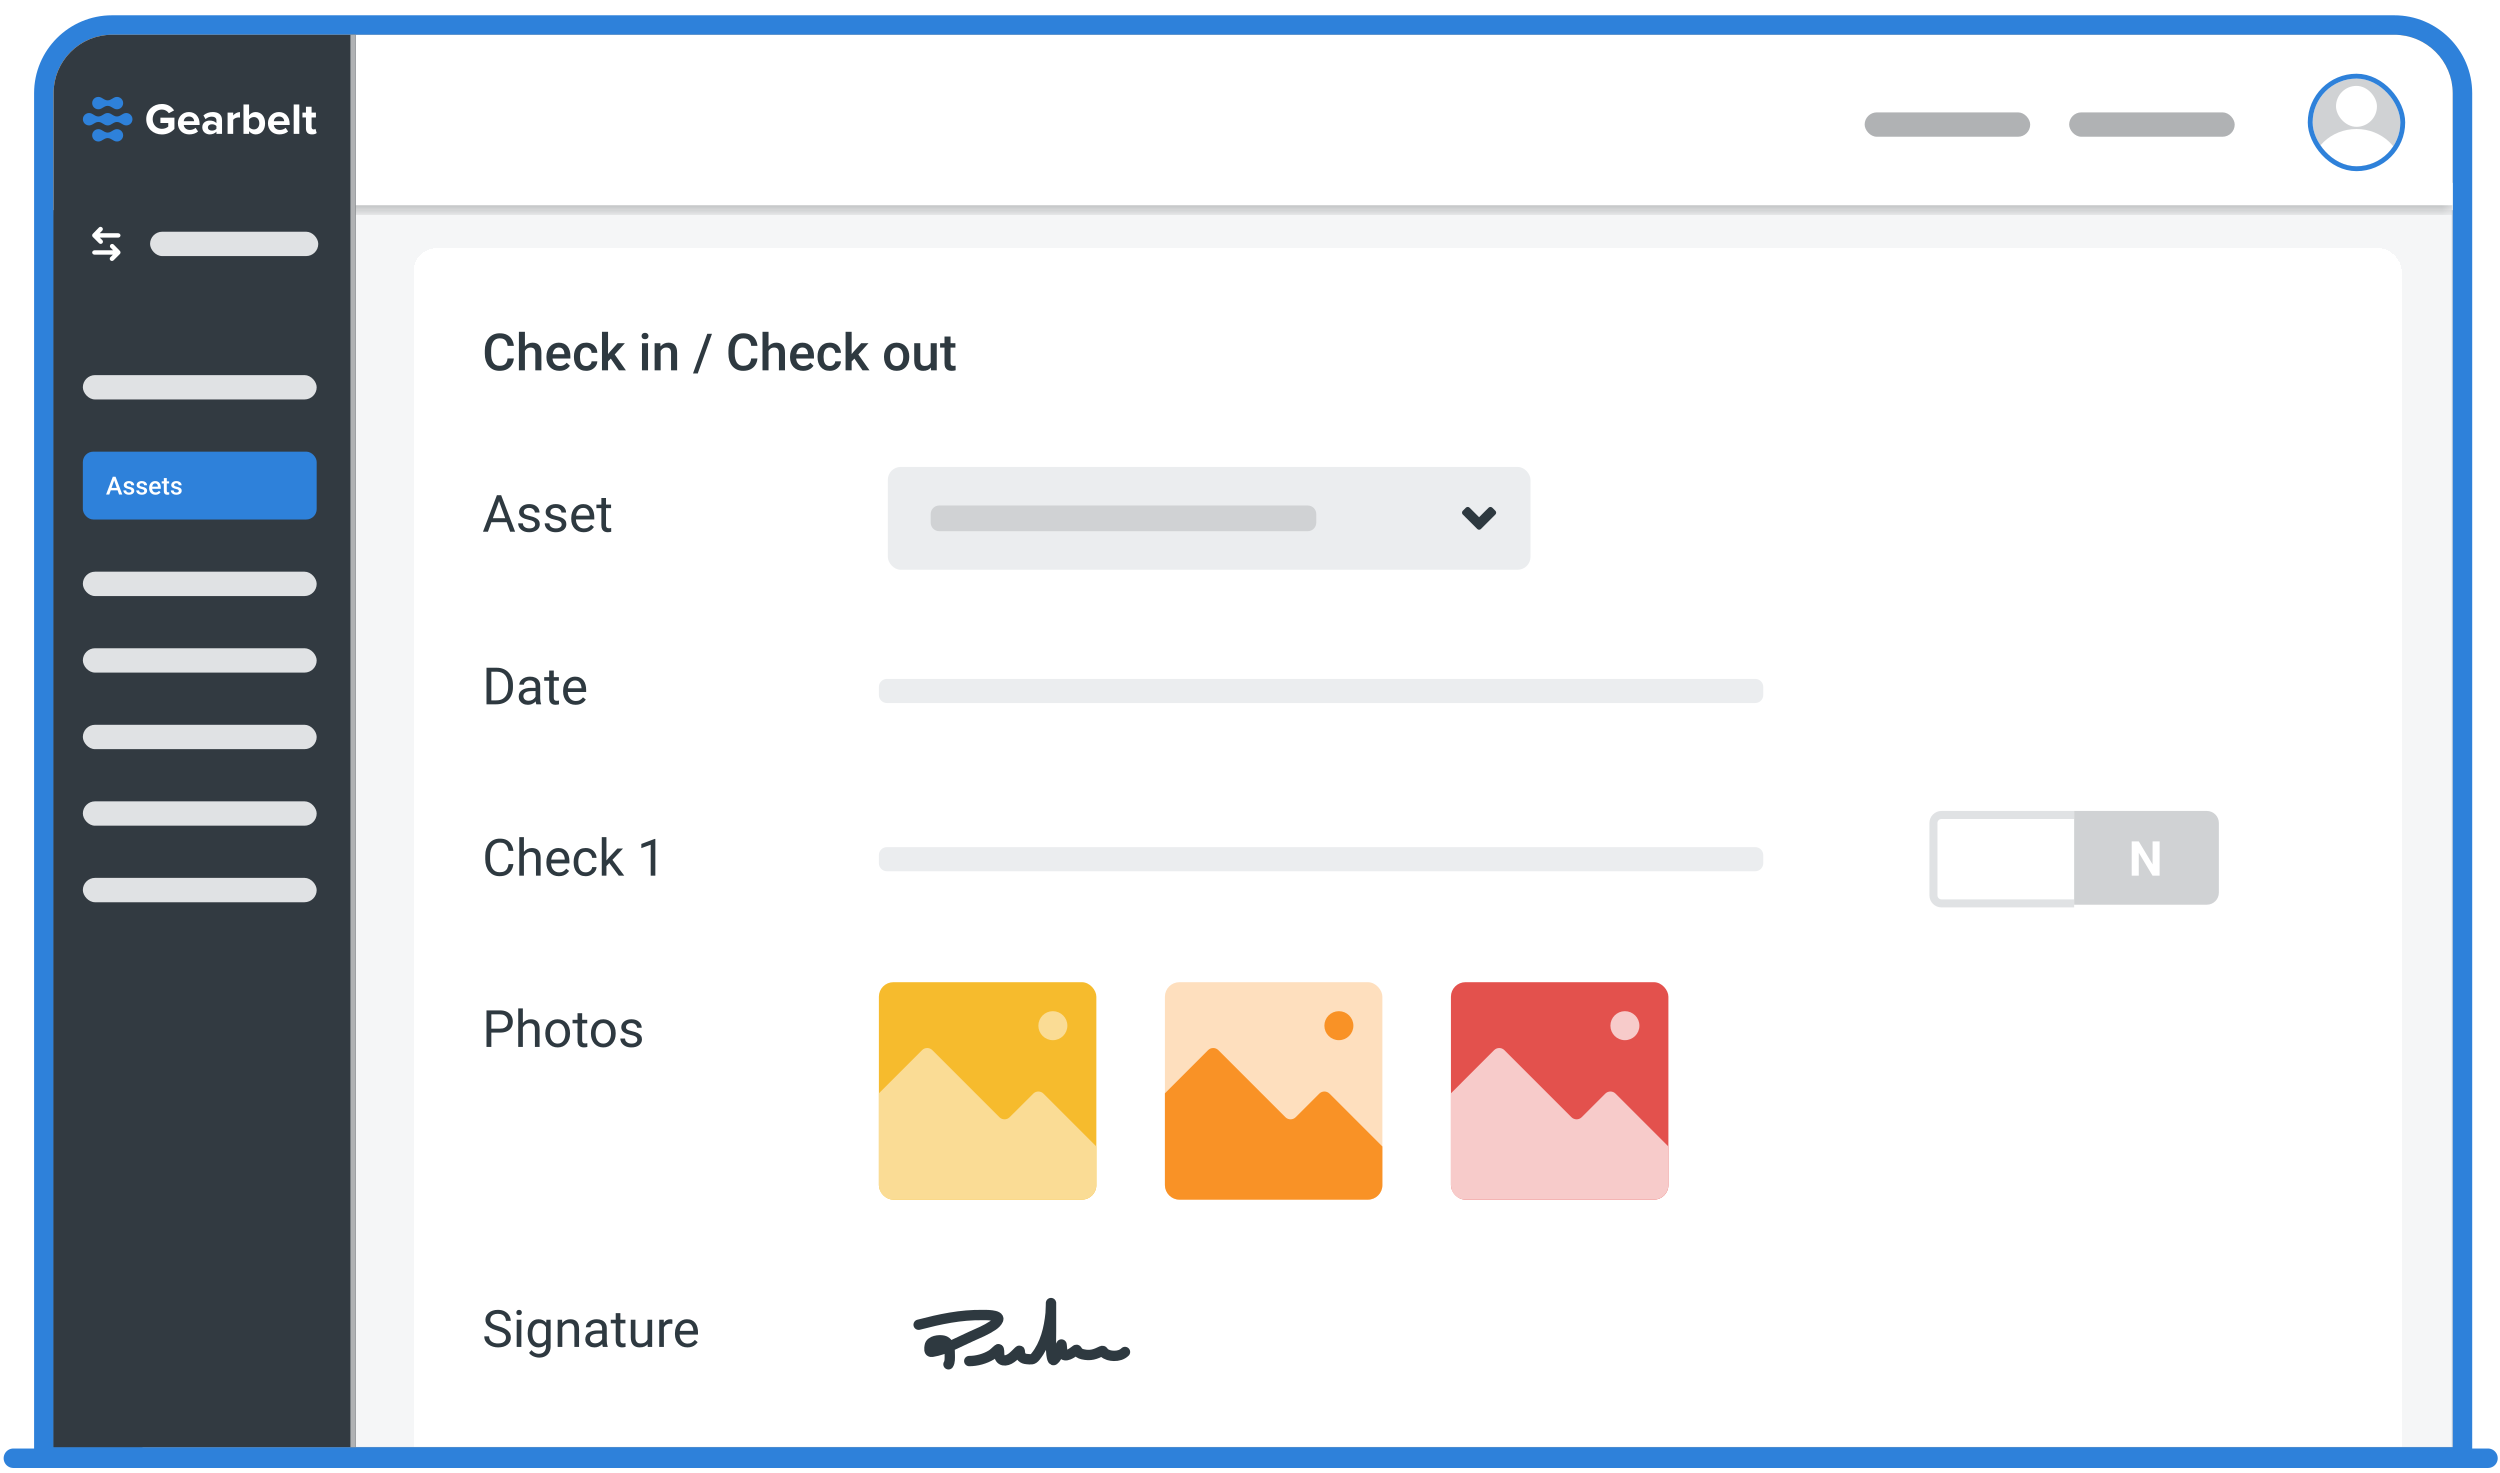 <?xml version="1.0" encoding="UTF-8"?> <svg xmlns="http://www.w3.org/2000/svg" width="280" height="165" viewBox="0 0 280 165" fill="none"><path d="M268.157 2.803C272.375 2.803 275.795 6.222 275.795 10.44V163.167H4.909V10.44C4.909 6.222 8.329 2.803 12.547 2.803H268.157Z" fill="#585E63" stroke="#2E81DA" stroke-width="2.182"></path><g clip-path="url(#clip0_133_1145)"><rect x="15.962" y="20.47" width="258.743" height="142.798" fill="#D8E6F6"></rect><g clip-path="url(#clip1_133_1145)"><rect width="234.873" height="139.123" transform="translate(39.693 22.952)" fill="#F5F6F7"></rect><g filter="url(#filter0_d_133_1145)"><rect x="46.334" y="27.16" width="222.652" height="156.752" rx="2.559" fill="white" shape-rendering="crispEdges"></rect><path d="M56.846 39.505H57.549C57.526 39.773 57.452 40.012 57.324 40.222C57.197 40.43 57.018 40.594 56.787 40.714C56.556 40.834 56.276 40.894 55.946 40.894C55.693 40.894 55.466 40.849 55.263 40.759C55.061 40.667 54.887 40.538 54.743 40.371C54.599 40.203 54.488 39.999 54.411 39.761C54.336 39.523 54.299 39.257 54.299 38.962V38.622C54.299 38.328 54.337 38.062 54.414 37.824C54.493 37.586 54.605 37.382 54.751 37.214C54.898 37.043 55.073 36.913 55.277 36.823C55.483 36.733 55.715 36.688 55.972 36.688C56.298 36.688 56.573 36.748 56.798 36.868C57.023 36.988 57.197 37.154 57.321 37.365C57.447 37.577 57.524 37.82 57.552 38.094H56.849C56.83 37.917 56.789 37.767 56.725 37.641C56.663 37.516 56.572 37.42 56.45 37.354C56.328 37.287 56.169 37.253 55.972 37.253C55.81 37.253 55.67 37.283 55.55 37.343C55.43 37.403 55.33 37.491 55.249 37.607C55.169 37.724 55.108 37.867 55.066 38.038C55.027 38.206 55.007 38.399 55.007 38.617V38.962C55.007 39.169 55.025 39.356 55.061 39.525C55.098 39.692 55.154 39.835 55.229 39.955C55.306 40.075 55.404 40.168 55.522 40.233C55.64 40.299 55.781 40.332 55.946 40.332C56.147 40.332 56.309 40.3 56.433 40.236C56.558 40.172 56.653 40.08 56.717 39.958C56.782 39.834 56.825 39.683 56.846 39.505ZM58.792 36.519V40.838H58.117V36.519H58.792ZM58.674 39.204L58.454 39.202C58.456 38.992 58.485 38.798 58.541 38.62C58.6 38.441 58.68 38.287 58.783 38.156C58.888 38.023 59.014 37.92 59.16 37.849C59.306 37.776 59.468 37.739 59.647 37.739C59.796 37.739 59.931 37.76 60.051 37.801C60.173 37.843 60.278 37.909 60.366 38.001C60.454 38.091 60.521 38.209 60.566 38.355C60.613 38.499 60.636 38.676 60.636 38.884V40.838H59.956V38.878C59.956 38.732 59.934 38.616 59.891 38.529C59.85 38.443 59.789 38.382 59.708 38.344C59.628 38.305 59.529 38.285 59.413 38.285C59.291 38.285 59.184 38.309 59.09 38.358C58.998 38.407 58.921 38.473 58.859 38.558C58.797 38.642 58.751 38.739 58.719 38.85C58.689 38.961 58.674 39.079 58.674 39.204ZM62.663 40.894C62.438 40.894 62.235 40.858 62.053 40.785C61.873 40.709 61.72 40.605 61.592 40.472C61.467 40.339 61.37 40.183 61.303 40.003C61.235 39.823 61.201 39.629 61.201 39.421V39.308C61.201 39.07 61.236 38.855 61.305 38.662C61.375 38.469 61.471 38.304 61.595 38.167C61.719 38.028 61.865 37.922 62.034 37.849C62.202 37.776 62.385 37.739 62.582 37.739C62.799 37.739 62.989 37.776 63.153 37.849C63.316 37.922 63.451 38.025 63.557 38.158C63.666 38.29 63.747 38.446 63.799 38.628C63.854 38.81 63.881 39.01 63.881 39.23V39.519H61.53V39.033H63.212V38.979C63.208 38.858 63.184 38.743 63.139 38.636C63.095 38.529 63.029 38.443 62.939 38.378C62.849 38.312 62.729 38.279 62.579 38.279C62.467 38.279 62.366 38.304 62.278 38.352C62.192 38.399 62.12 38.468 62.062 38.558C62.004 38.648 61.959 38.756 61.927 38.884C61.897 39.009 61.882 39.151 61.882 39.308V39.421C61.882 39.554 61.9 39.678 61.935 39.792C61.973 39.904 62.027 40.003 62.098 40.087C62.169 40.172 62.256 40.238 62.357 40.287C62.458 40.334 62.573 40.357 62.703 40.357C62.866 40.357 63.011 40.324 63.139 40.259C63.266 40.193 63.377 40.1 63.47 39.98L63.827 40.326C63.762 40.422 63.676 40.514 63.572 40.602C63.467 40.688 63.338 40.758 63.186 40.813C63.036 40.867 62.862 40.894 62.663 40.894ZM65.652 40.354C65.763 40.354 65.862 40.333 65.95 40.29C66.04 40.245 66.112 40.183 66.167 40.104C66.223 40.025 66.254 39.934 66.26 39.831H66.898C66.894 40.028 66.836 40.207 66.723 40.368C66.611 40.529 66.462 40.658 66.276 40.754C66.091 40.847 65.885 40.894 65.661 40.894C65.428 40.894 65.226 40.855 65.053 40.776C64.881 40.695 64.737 40.585 64.623 40.444C64.509 40.304 64.422 40.142 64.364 39.958C64.308 39.774 64.28 39.577 64.28 39.367V39.269C64.28 39.059 64.308 38.862 64.364 38.679C64.422 38.493 64.509 38.33 64.623 38.189C64.737 38.049 64.881 37.939 65.053 37.86C65.226 37.78 65.427 37.739 65.658 37.739C65.901 37.739 66.115 37.788 66.299 37.886C66.483 37.981 66.627 38.115 66.732 38.288C66.839 38.458 66.894 38.657 66.898 38.884H66.26C66.254 38.771 66.226 38.67 66.175 38.58C66.126 38.488 66.057 38.415 65.967 38.361C65.879 38.306 65.773 38.279 65.649 38.279C65.513 38.279 65.399 38.307 65.309 38.364C65.219 38.418 65.149 38.493 65.098 38.589C65.048 38.682 65.011 38.788 64.989 38.906C64.968 39.023 64.958 39.143 64.958 39.269V39.367C64.958 39.493 64.968 39.615 64.989 39.733C65.009 39.851 65.045 39.957 65.095 40.051C65.148 40.142 65.219 40.217 65.309 40.273C65.399 40.327 65.513 40.354 65.652 40.354ZM68.101 36.519V40.838H67.421V36.519H68.101ZM69.99 37.796L68.666 39.263L67.941 40.006L67.764 39.432L68.312 38.755L69.172 37.796H69.99ZM69.319 40.838L68.332 39.41L68.759 38.934L70.103 40.838H69.319ZM72.58 37.796V40.838H71.9V37.796H72.58ZM71.855 36.997C71.855 36.894 71.888 36.809 71.956 36.741C72.025 36.672 72.121 36.637 72.243 36.637C72.363 36.637 72.457 36.672 72.527 36.741C72.596 36.809 72.631 36.894 72.631 36.997C72.631 37.098 72.596 37.183 72.527 37.25C72.457 37.318 72.363 37.352 72.243 37.352C72.121 37.352 72.025 37.318 71.956 37.25C71.888 37.183 71.855 37.098 71.855 36.997ZM73.994 38.445V40.838H73.317V37.796H73.955L73.994 38.445ZM73.873 39.204L73.654 39.202C73.656 38.986 73.686 38.788 73.744 38.608C73.804 38.428 73.886 38.274 73.992 38.144C74.098 38.015 74.226 37.916 74.374 37.846C74.522 37.775 74.687 37.739 74.869 37.739C75.015 37.739 75.147 37.76 75.265 37.801C75.385 37.841 75.487 37.905 75.572 37.995C75.658 38.085 75.723 38.202 75.768 38.347C75.813 38.489 75.836 38.664 75.836 38.873V40.838H75.156V38.87C75.156 38.724 75.134 38.608 75.091 38.524C75.05 38.438 74.989 38.377 74.908 38.341C74.829 38.304 74.731 38.285 74.613 38.285C74.497 38.285 74.393 38.309 74.301 38.358C74.209 38.407 74.131 38.473 74.067 38.558C74.005 38.642 73.958 38.739 73.924 38.85C73.89 38.961 73.873 39.079 73.873 39.204ZM79.741 36.744L78.147 41.189H77.616L79.213 36.744H79.741ZM84.13 39.505H84.833C84.811 39.773 84.736 40.012 84.608 40.222C84.481 40.43 84.302 40.594 84.071 40.714C83.841 40.834 83.56 40.894 83.231 40.894C82.977 40.894 82.75 40.849 82.547 40.759C82.345 40.667 82.171 40.538 82.027 40.371C81.883 40.203 81.772 39.999 81.695 39.761C81.62 39.523 81.583 39.257 81.583 38.962V38.622C81.583 38.328 81.621 38.062 81.698 37.824C81.777 37.586 81.889 37.382 82.035 37.214C82.182 37.043 82.357 36.913 82.561 36.823C82.767 36.733 82.999 36.688 83.256 36.688C83.582 36.688 83.858 36.748 84.082 36.868C84.307 36.988 84.482 37.154 84.605 37.365C84.731 37.577 84.808 37.82 84.836 38.094H84.133C84.114 37.917 84.073 37.767 84.009 37.641C83.948 37.516 83.856 37.42 83.734 37.354C83.612 37.287 83.453 37.253 83.256 37.253C83.095 37.253 82.954 37.283 82.834 37.343C82.714 37.403 82.614 37.491 82.533 37.607C82.453 37.724 82.392 37.867 82.35 38.038C82.311 38.206 82.291 38.399 82.291 38.617V38.962C82.291 39.169 82.309 39.356 82.345 39.525C82.382 39.692 82.439 39.835 82.513 39.955C82.59 40.075 82.688 40.168 82.806 40.233C82.924 40.299 83.066 40.332 83.231 40.332C83.431 40.332 83.593 40.3 83.717 40.236C83.843 40.172 83.937 40.08 84.001 39.958C84.067 39.834 84.11 39.683 84.13 39.505ZM86.076 36.519V40.838H85.401V36.519H86.076ZM85.958 39.204L85.739 39.202C85.74 38.992 85.769 38.798 85.826 38.62C85.884 38.441 85.964 38.287 86.067 38.156C86.172 38.023 86.298 37.92 86.444 37.849C86.59 37.776 86.752 37.739 86.931 37.739C87.081 37.739 87.216 37.76 87.335 37.801C87.457 37.843 87.562 37.909 87.65 38.001C87.739 38.091 87.805 38.209 87.85 38.355C87.897 38.499 87.92 38.676 87.92 38.884V40.838H87.24V38.878C87.24 38.732 87.218 38.616 87.175 38.529C87.134 38.443 87.073 38.382 86.993 38.344C86.912 38.305 86.814 38.285 86.697 38.285C86.575 38.285 86.468 38.309 86.374 38.358C86.282 38.407 86.205 38.473 86.143 38.558C86.082 38.642 86.035 38.739 86.003 38.85C85.973 38.961 85.958 39.079 85.958 39.204ZM89.948 40.894C89.723 40.894 89.519 40.858 89.337 40.785C89.157 40.709 89.004 40.605 88.876 40.472C88.751 40.339 88.654 40.183 88.587 40.003C88.519 39.823 88.485 39.629 88.485 39.421V39.308C88.485 39.07 88.52 38.855 88.59 38.662C88.659 38.469 88.755 38.304 88.879 38.167C89.003 38.028 89.149 37.922 89.318 37.849C89.486 37.776 89.669 37.739 89.866 37.739C90.083 37.739 90.274 37.776 90.437 37.849C90.6 37.922 90.735 38.025 90.842 38.158C90.95 38.29 91.031 38.446 91.083 38.628C91.138 38.81 91.165 39.01 91.165 39.23V39.519H88.814V39.033H90.496V38.979C90.492 38.858 90.468 38.743 90.423 38.636C90.379 38.529 90.313 38.443 90.223 38.378C90.133 38.312 90.013 38.279 89.863 38.279C89.751 38.279 89.65 38.304 89.562 38.352C89.476 38.399 89.404 38.468 89.346 38.558C89.288 38.648 89.243 38.756 89.211 38.884C89.181 39.009 89.166 39.151 89.166 39.308V39.421C89.166 39.554 89.184 39.678 89.219 39.792C89.257 39.904 89.311 40.003 89.382 40.087C89.454 40.172 89.54 40.238 89.641 40.287C89.742 40.334 89.858 40.357 89.987 40.357C90.15 40.357 90.295 40.324 90.423 40.259C90.55 40.193 90.661 40.1 90.754 39.98L91.112 40.326C91.046 40.422 90.961 40.514 90.856 40.602C90.751 40.688 90.622 40.758 90.471 40.813C90.32 40.867 90.146 40.894 89.948 40.894ZM92.936 40.354C93.047 40.354 93.146 40.333 93.234 40.29C93.324 40.245 93.396 40.183 93.451 40.104C93.507 40.025 93.538 39.934 93.544 39.831H94.182C94.178 40.028 94.12 40.207 94.007 40.368C93.895 40.529 93.746 40.658 93.56 40.754C93.375 40.847 93.17 40.894 92.945 40.894C92.712 40.894 92.51 40.855 92.337 40.776C92.165 40.695 92.022 40.585 91.907 40.444C91.793 40.304 91.707 40.142 91.648 39.958C91.592 39.774 91.564 39.577 91.564 39.367V39.269C91.564 39.059 91.592 38.862 91.648 38.679C91.707 38.493 91.793 38.33 91.907 38.189C92.022 38.049 92.165 37.939 92.337 37.86C92.51 37.78 92.711 37.739 92.942 37.739C93.186 37.739 93.399 37.788 93.583 37.886C93.767 37.981 93.911 38.115 94.016 38.288C94.123 38.458 94.178 38.657 94.182 38.884H93.544C93.538 38.771 93.51 38.67 93.459 38.58C93.41 38.488 93.341 38.415 93.251 38.361C93.163 38.306 93.057 38.279 92.933 38.279C92.797 38.279 92.683 38.307 92.593 38.364C92.503 38.418 92.433 38.493 92.382 38.589C92.332 38.682 92.295 38.788 92.273 38.906C92.252 39.023 92.242 39.143 92.242 39.269V39.367C92.242 39.493 92.252 39.615 92.273 39.733C92.293 39.851 92.329 39.957 92.38 40.051C92.432 40.142 92.503 40.217 92.593 40.273C92.683 40.327 92.798 40.354 92.936 40.354ZM95.385 36.519V40.838H94.705V36.519H95.385ZM97.275 37.796L95.95 39.263L95.225 40.006L95.048 39.432L95.596 38.755L96.456 37.796H97.275ZM96.603 40.838L95.616 39.41L96.043 38.934L97.387 40.838H96.603ZM99.009 39.35V39.286C99.009 39.067 99.041 38.863 99.105 38.676C99.169 38.486 99.261 38.322 99.38 38.184C99.502 38.043 99.65 37.934 99.825 37.858C100.001 37.779 100.2 37.739 100.421 37.739C100.644 37.739 100.843 37.779 101.017 37.858C101.193 37.934 101.342 38.043 101.464 38.184C101.586 38.322 101.679 38.486 101.742 38.676C101.806 38.863 101.838 39.067 101.838 39.286V39.35C101.838 39.57 101.806 39.773 101.742 39.961C101.679 40.148 101.586 40.312 101.464 40.453C101.342 40.591 101.194 40.7 101.02 40.779C100.845 40.856 100.648 40.894 100.426 40.894C100.203 40.894 100.004 40.856 99.828 40.779C99.653 40.7 99.505 40.591 99.383 40.453C99.261 40.312 99.169 40.148 99.105 39.961C99.041 39.773 99.009 39.57 99.009 39.35ZM99.687 39.286V39.35C99.687 39.487 99.701 39.617 99.729 39.739C99.757 39.86 99.801 39.967 99.861 40.059C99.921 40.151 99.998 40.223 100.092 40.276C100.186 40.328 100.297 40.354 100.426 40.354C100.552 40.354 100.661 40.328 100.753 40.276C100.846 40.223 100.923 40.151 100.983 40.059C101.043 39.967 101.087 39.86 101.115 39.739C101.145 39.617 101.16 39.487 101.16 39.35V39.286C101.16 39.151 101.145 39.023 101.115 38.904C101.087 38.782 101.042 38.674 100.98 38.58C100.92 38.486 100.844 38.413 100.75 38.361C100.658 38.306 100.548 38.279 100.421 38.279C100.293 38.279 100.183 38.306 100.089 38.361C99.997 38.413 99.921 38.486 99.861 38.58C99.801 38.674 99.757 38.782 99.729 38.904C99.701 39.023 99.687 39.151 99.687 39.286ZM104.236 40.121V37.796H104.917V40.838H104.276L104.236 40.121ZM104.332 39.488L104.56 39.483C104.56 39.687 104.537 39.875 104.492 40.048C104.447 40.218 104.378 40.367 104.284 40.495C104.19 40.62 104.07 40.719 103.924 40.79C103.778 40.859 103.603 40.894 103.398 40.894C103.25 40.894 103.114 40.873 102.991 40.83C102.867 40.786 102.76 40.72 102.67 40.63C102.582 40.54 102.514 40.423 102.465 40.278C102.416 40.134 102.392 39.962 102.392 39.761V37.796H103.069V39.767C103.069 39.877 103.083 39.97 103.109 40.045C103.135 40.118 103.171 40.177 103.216 40.222C103.261 40.267 103.313 40.299 103.373 40.318C103.433 40.337 103.497 40.346 103.564 40.346C103.757 40.346 103.909 40.308 104.02 40.233C104.132 40.157 104.212 40.053 104.259 39.924C104.307 39.795 104.332 39.65 104.332 39.488ZM107.006 37.796V38.291H105.291V37.796H107.006ZM105.785 37.051H106.463V39.997C106.463 40.091 106.476 40.163 106.502 40.214C106.531 40.262 106.569 40.295 106.618 40.312C106.666 40.329 106.724 40.337 106.789 40.337C106.836 40.337 106.881 40.335 106.924 40.329C106.967 40.323 107.002 40.318 107.028 40.312L107.031 40.83C106.975 40.846 106.909 40.861 106.834 40.874C106.761 40.888 106.677 40.894 106.581 40.894C106.426 40.894 106.288 40.867 106.168 40.813C106.048 40.756 105.954 40.665 105.887 40.54C105.819 40.414 105.785 40.247 105.785 40.039V37.051Z" fill="#2E3940"></path><path d="M56.003 55.184L54.647 58.915H54.093L55.654 54.821H56.011L56.003 55.184ZM57.139 58.915L55.781 55.184L55.772 54.821H56.129L57.695 58.915H57.139ZM57.068 57.4V57.844H54.768V57.4H57.068ZM59.936 58.108C59.936 58.033 59.919 57.964 59.886 57.9C59.854 57.834 59.787 57.775 59.686 57.723C59.587 57.669 59.437 57.622 59.236 57.582C59.067 57.547 58.914 57.505 58.778 57.456C58.643 57.407 58.528 57.348 58.432 57.279C58.338 57.209 58.266 57.128 58.215 57.034C58.165 56.94 58.139 56.831 58.139 56.705C58.139 56.585 58.166 56.472 58.218 56.365C58.273 56.258 58.348 56.163 58.446 56.081C58.545 55.998 58.664 55.934 58.803 55.887C58.942 55.84 59.096 55.817 59.267 55.817C59.511 55.817 59.719 55.86 59.891 55.946C60.063 56.032 60.196 56.148 60.288 56.292C60.379 56.434 60.425 56.593 60.425 56.767H59.905C59.905 56.683 59.88 56.601 59.829 56.522C59.781 56.442 59.708 56.375 59.613 56.323C59.519 56.27 59.404 56.244 59.267 56.244C59.123 56.244 59.005 56.267 58.916 56.312C58.827 56.355 58.763 56.41 58.721 56.477C58.682 56.545 58.662 56.616 58.662 56.691C58.662 56.747 58.672 56.798 58.691 56.843C58.711 56.886 58.747 56.926 58.797 56.964C58.848 56.999 58.919 57.033 59.011 57.065C59.103 57.097 59.22 57.129 59.362 57.161C59.612 57.217 59.817 57.284 59.978 57.363C60.139 57.442 60.259 57.538 60.338 57.653C60.417 57.767 60.456 57.906 60.456 58.069C60.456 58.202 60.428 58.324 60.372 58.434C60.318 58.545 60.238 58.64 60.133 58.721C60.03 58.8 59.906 58.862 59.762 58.907C59.619 58.95 59.459 58.971 59.281 58.971C59.013 58.971 58.786 58.923 58.601 58.828C58.415 58.732 58.274 58.609 58.179 58.457C58.083 58.305 58.035 58.145 58.035 57.976H58.558C58.566 58.118 58.607 58.232 58.682 58.316C58.757 58.399 58.849 58.458 58.958 58.493C59.066 58.527 59.174 58.544 59.281 58.544C59.423 58.544 59.542 58.525 59.638 58.488C59.736 58.45 59.81 58.399 59.86 58.333C59.911 58.267 59.936 58.192 59.936 58.108ZM62.911 58.108C62.911 58.033 62.894 57.964 62.86 57.9C62.828 57.834 62.762 57.775 62.661 57.723C62.561 57.669 62.411 57.622 62.211 57.582C62.042 57.547 61.889 57.505 61.752 57.456C61.617 57.407 61.502 57.348 61.407 57.279C61.313 57.209 61.241 57.128 61.19 57.034C61.139 56.94 61.114 56.831 61.114 56.705C61.114 56.585 61.14 56.472 61.193 56.365C61.247 56.258 61.323 56.163 61.421 56.081C61.52 55.998 61.639 55.934 61.778 55.887C61.916 55.84 62.071 55.817 62.242 55.817C62.485 55.817 62.693 55.86 62.866 55.946C63.038 56.032 63.17 56.148 63.262 56.292C63.354 56.434 63.4 56.593 63.4 56.767H62.88C62.88 56.683 62.855 56.601 62.804 56.522C62.755 56.442 62.683 56.375 62.587 56.323C62.494 56.27 62.379 56.244 62.242 56.244C62.097 56.244 61.98 56.267 61.89 56.312C61.802 56.355 61.737 56.41 61.696 56.477C61.657 56.545 61.637 56.616 61.637 56.691C61.637 56.747 61.647 56.798 61.665 56.843C61.686 56.886 61.721 56.926 61.772 56.964C61.823 56.999 61.894 57.033 61.986 57.065C62.078 57.097 62.195 57.129 62.337 57.161C62.587 57.217 62.792 57.284 62.953 57.363C63.114 57.442 63.234 57.538 63.313 57.653C63.392 57.767 63.431 57.906 63.431 58.069C63.431 58.202 63.403 58.324 63.347 58.434C63.292 58.545 63.213 58.64 63.108 58.721C63.005 58.8 62.881 58.862 62.736 58.907C62.594 58.95 62.434 58.971 62.256 58.971C61.988 58.971 61.761 58.923 61.575 58.828C61.39 58.732 61.249 58.609 61.154 58.457C61.058 58.305 61.01 58.145 61.01 57.976H61.533C61.541 58.118 61.582 58.232 61.657 58.316C61.732 58.399 61.824 58.458 61.932 58.493C62.041 58.527 62.149 58.544 62.256 58.544C62.398 58.544 62.517 58.525 62.613 58.488C62.71 58.45 62.784 58.399 62.835 58.333C62.886 58.267 62.911 58.192 62.911 58.108ZM65.377 58.971C65.165 58.971 64.973 58.936 64.8 58.864C64.63 58.791 64.483 58.689 64.359 58.558C64.237 58.427 64.143 58.271 64.078 58.091C64.012 57.911 63.979 57.715 63.979 57.501V57.383C63.979 57.135 64.016 56.915 64.089 56.722C64.162 56.527 64.261 56.362 64.387 56.227C64.513 56.092 64.655 55.99 64.814 55.921C64.974 55.851 65.138 55.817 65.309 55.817C65.527 55.817 65.714 55.854 65.871 55.929C66.031 56.004 66.161 56.109 66.262 56.244C66.364 56.377 66.439 56.535 66.487 56.716C66.536 56.896 66.56 57.093 66.56 57.307V57.54H64.288V57.116H66.04V57.076C66.033 56.941 66.004 56.81 65.956 56.683C65.909 56.555 65.834 56.45 65.731 56.368C65.628 56.285 65.487 56.244 65.309 56.244C65.191 56.244 65.082 56.269 64.983 56.32C64.884 56.369 64.798 56.442 64.727 56.539C64.656 56.637 64.601 56.756 64.561 56.896C64.522 57.037 64.502 57.199 64.502 57.383V57.501C64.502 57.645 64.522 57.781 64.561 57.908C64.603 58.034 64.662 58.145 64.738 58.24C64.817 58.336 64.912 58.411 65.022 58.465C65.135 58.52 65.262 58.547 65.405 58.547C65.588 58.547 65.744 58.509 65.871 58.434C65.999 58.359 66.11 58.259 66.206 58.133L66.521 58.384C66.455 58.483 66.372 58.578 66.271 58.668C66.169 58.758 66.045 58.831 65.897 58.887C65.751 58.943 65.577 58.971 65.377 58.971ZM68.441 55.873V56.272H66.796V55.873H68.441ZM67.353 55.133H67.873V58.161C67.873 58.265 67.889 58.342 67.921 58.395C67.953 58.447 67.994 58.482 68.045 58.499C68.096 58.516 68.15 58.524 68.208 58.524C68.251 58.524 68.296 58.52 68.343 58.513C68.392 58.504 68.428 58.496 68.453 58.49L68.455 58.915C68.414 58.928 68.36 58.94 68.292 58.952C68.227 58.965 68.147 58.971 68.053 58.971C67.926 58.971 67.809 58.946 67.702 58.895C67.595 58.845 67.51 58.76 67.446 58.642C67.384 58.522 67.353 58.361 67.353 58.159V55.133Z" fill="#2E3940"></path><rect x="99.438" y="51.656" width="71.978" height="11.517" rx="1.44" fill="#EBEDEF"></rect><path d="M104.237 56.934C104.237 56.404 104.666 55.975 105.196 55.975H146.464C146.994 55.975 147.423 56.404 147.423 56.934V57.894C147.423 58.424 146.994 58.854 146.464 58.854H105.196C104.666 58.854 104.237 58.424 104.237 57.894V56.934Z" fill="#D0D2D4"></path><path d="M167.136 56.22L167.486 56.57C167.54 56.625 167.571 56.699 167.571 56.776C167.571 56.854 167.54 56.928 167.486 56.983L165.864 58.605C165.837 58.632 165.805 58.654 165.77 58.669C165.734 58.684 165.696 58.692 165.658 58.692C165.619 58.692 165.581 58.684 165.546 58.669C165.51 58.654 165.478 58.632 165.451 58.605L163.829 56.983C163.775 56.928 163.744 56.854 163.744 56.776C163.744 56.699 163.775 56.625 163.829 56.57L164.18 56.22C164.235 56.166 164.309 56.137 164.386 56.137C164.463 56.137 164.537 56.166 164.592 56.22L165.658 57.285L166.723 56.22C166.778 56.166 166.852 56.137 166.929 56.137C167.006 56.137 167.08 56.166 167.136 56.22Z" fill="#2E3940"></path><path d="M55.595 78.242H54.74L54.746 77.801H55.595C55.887 77.801 56.131 77.74 56.326 77.618C56.521 77.494 56.667 77.322 56.765 77.101C56.864 76.878 56.914 76.617 56.914 76.319V76.069C56.914 75.835 56.886 75.626 56.829 75.445C56.773 75.261 56.691 75.106 56.582 74.981C56.473 74.853 56.34 74.757 56.182 74.691C56.027 74.626 55.848 74.593 55.645 74.593H54.723V74.148H55.645C55.914 74.148 56.158 74.193 56.379 74.283C56.6 74.371 56.791 74.5 56.95 74.669C57.111 74.835 57.235 75.038 57.321 75.276C57.407 75.512 57.451 75.778 57.451 76.074V76.319C57.451 76.615 57.407 76.882 57.321 77.12C57.235 77.356 57.11 77.558 56.947 77.725C56.786 77.892 56.591 78.02 56.362 78.11C56.136 78.198 55.88 78.242 55.595 78.242ZM55.03 74.148V78.242H54.487V74.148H55.03ZM59.981 77.722V76.156C59.981 76.036 59.957 75.932 59.908 75.844C59.861 75.754 59.79 75.684 59.694 75.636C59.599 75.587 59.481 75.563 59.34 75.563C59.209 75.563 59.093 75.585 58.994 75.63C58.897 75.675 58.82 75.734 58.764 75.807C58.709 75.88 58.682 75.959 58.682 76.043H58.162C58.162 75.935 58.19 75.827 58.246 75.72C58.303 75.613 58.383 75.517 58.488 75.431C58.595 75.343 58.722 75.273 58.87 75.222C59.02 75.17 59.187 75.144 59.371 75.144C59.592 75.144 59.787 75.181 59.956 75.256C60.126 75.331 60.259 75.445 60.355 75.596C60.453 75.746 60.501 75.935 60.501 76.162V77.579C60.501 77.68 60.51 77.788 60.526 77.902C60.545 78.016 60.572 78.115 60.608 78.197V78.242H60.065C60.039 78.182 60.019 78.103 60.004 78.003C59.989 77.902 59.981 77.808 59.981 77.722ZM60.071 76.398L60.077 76.763H59.551C59.403 76.763 59.271 76.775 59.154 76.8C59.038 76.822 58.941 76.857 58.862 76.904C58.783 76.951 58.723 77.01 58.682 77.081C58.641 77.15 58.62 77.232 58.62 77.326C58.62 77.421 58.642 77.508 58.685 77.587C58.728 77.666 58.793 77.729 58.879 77.775C58.967 77.82 59.075 77.843 59.202 77.843C59.362 77.843 59.502 77.809 59.624 77.742C59.746 77.674 59.842 77.592 59.914 77.494C59.987 77.397 60.026 77.302 60.032 77.21L60.254 77.461C60.241 77.539 60.205 77.626 60.147 77.722C60.089 77.818 60.011 77.909 59.914 77.998C59.818 78.084 59.704 78.156 59.571 78.214C59.439 78.27 59.291 78.298 59.126 78.298C58.92 78.298 58.739 78.258 58.584 78.177C58.43 78.097 58.31 77.989 58.224 77.854C58.139 77.717 58.097 77.565 58.097 77.396C58.097 77.233 58.129 77.089 58.193 76.966C58.257 76.84 58.348 76.736 58.468 76.654C58.588 76.569 58.733 76.505 58.901 76.462C59.07 76.419 59.258 76.398 59.467 76.398H60.071ZM62.593 75.2V75.599H60.948V75.2H62.593ZM61.505 74.46H62.025V77.489C62.025 77.592 62.041 77.67 62.073 77.722C62.105 77.775 62.146 77.809 62.197 77.826C62.247 77.843 62.302 77.851 62.36 77.851C62.403 77.851 62.448 77.848 62.495 77.84C62.543 77.831 62.58 77.823 62.604 77.818L62.607 78.242C62.566 78.255 62.511 78.267 62.444 78.279C62.379 78.292 62.299 78.298 62.205 78.298C62.078 78.298 61.961 78.273 61.854 78.222C61.747 78.172 61.661 78.088 61.598 77.969C61.536 77.85 61.505 77.688 61.505 77.486V74.46ZM64.466 78.298C64.254 78.298 64.062 78.263 63.889 78.192C63.719 78.118 63.572 78.016 63.448 77.885C63.326 77.754 63.232 77.598 63.167 77.418C63.101 77.238 63.068 77.042 63.068 76.828V76.71C63.068 76.462 63.105 76.242 63.178 76.049C63.251 75.854 63.35 75.689 63.476 75.554C63.602 75.419 63.744 75.317 63.903 75.248C64.063 75.178 64.228 75.144 64.398 75.144C64.616 75.144 64.803 75.181 64.96 75.256C65.12 75.331 65.25 75.436 65.351 75.571C65.453 75.704 65.528 75.862 65.576 76.043C65.625 76.223 65.649 76.42 65.649 76.634V76.867H63.377V76.443H65.129V76.403C65.122 76.268 65.094 76.137 65.045 76.01C64.998 75.882 64.923 75.777 64.82 75.695C64.717 75.612 64.576 75.571 64.398 75.571C64.28 75.571 64.171 75.596 64.072 75.647C63.973 75.696 63.887 75.769 63.816 75.866C63.745 75.964 63.69 76.083 63.65 76.223C63.611 76.364 63.591 76.526 63.591 76.71V76.828C63.591 76.972 63.611 77.108 63.65 77.236C63.691 77.361 63.751 77.472 63.827 77.567C63.906 77.663 64.001 77.738 64.111 77.792C64.224 77.847 64.351 77.874 64.494 77.874C64.677 77.874 64.833 77.836 64.96 77.761C65.088 77.686 65.2 77.586 65.295 77.461L65.61 77.711C65.544 77.81 65.461 77.905 65.36 77.995C65.258 78.085 65.134 78.158 64.986 78.214C64.84 78.27 64.666 78.298 64.466 78.298Z" fill="#2E3940"></path><path d="M98.435 76.299C98.435 75.802 98.838 75.398 99.335 75.398H196.585C197.083 75.398 197.486 75.802 197.486 76.299V77.199C197.486 77.697 197.083 78.1 196.585 78.1H99.335C98.838 78.1 98.435 77.697 98.435 77.199V76.299Z" fill="#EBEDEF"></path><path d="M56.959 96.135H57.498C57.47 96.393 57.396 96.625 57.276 96.829C57.156 97.034 56.987 97.196 56.767 97.316C56.548 97.434 56.274 97.493 55.946 97.493C55.706 97.493 55.488 97.448 55.291 97.358C55.096 97.268 54.929 97.14 54.788 96.975C54.647 96.809 54.539 96.609 54.462 96.376C54.387 96.142 54.349 95.882 54.349 95.595V95.187C54.349 94.9 54.387 94.641 54.462 94.408C54.539 94.174 54.648 93.974 54.791 93.807C54.935 93.64 55.108 93.511 55.311 93.421C55.513 93.332 55.741 93.287 55.994 93.287C56.303 93.287 56.565 93.345 56.779 93.461C56.992 93.577 57.158 93.738 57.276 93.945C57.396 94.149 57.47 94.386 57.498 94.656H56.959C56.932 94.465 56.884 94.301 56.812 94.164C56.741 94.025 56.64 93.918 56.509 93.843C56.377 93.768 56.206 93.731 55.994 93.731C55.812 93.731 55.652 93.766 55.513 93.835C55.377 93.904 55.261 94.003 55.167 94.13C55.076 94.257 55.006 94.41 54.959 94.588C54.913 94.766 54.889 94.964 54.889 95.182V95.595C54.889 95.796 54.91 95.984 54.951 96.16C54.994 96.336 55.059 96.491 55.145 96.624C55.231 96.757 55.341 96.862 55.474 96.939C55.607 97.014 55.764 97.051 55.946 97.051C56.177 97.051 56.361 97.015 56.497 96.942C56.634 96.869 56.737 96.764 56.807 96.627C56.878 96.49 56.929 96.326 56.959 96.135ZM58.679 93.118V97.436H58.159V93.118H58.679ZM58.556 95.8L58.339 95.792C58.341 95.584 58.372 95.391 58.432 95.215C58.492 95.037 58.576 94.883 58.685 94.751C58.794 94.62 58.923 94.519 59.073 94.448C59.225 94.375 59.392 94.338 59.576 94.338C59.726 94.338 59.861 94.359 59.981 94.4C60.101 94.439 60.203 94.503 60.288 94.591C60.374 94.679 60.439 94.794 60.484 94.934C60.529 95.073 60.552 95.243 60.552 95.443V97.436H60.029V95.437C60.029 95.278 60.005 95.151 59.959 95.055C59.912 94.958 59.843 94.887 59.753 94.844C59.663 94.799 59.553 94.777 59.422 94.777C59.292 94.777 59.174 94.804 59.067 94.858C58.962 94.913 58.871 94.988 58.795 95.083C58.72 95.179 58.66 95.288 58.617 95.412C58.576 95.534 58.556 95.663 58.556 95.8ZM62.593 97.493C62.381 97.493 62.189 97.457 62.017 97.386C61.846 97.313 61.699 97.211 61.575 97.079C61.453 96.948 61.36 96.793 61.294 96.613C61.228 96.433 61.196 96.236 61.196 96.022V95.904C61.196 95.657 61.232 95.436 61.305 95.243C61.379 95.049 61.478 94.884 61.603 94.749C61.729 94.614 61.871 94.511 62.031 94.442C62.19 94.373 62.355 94.338 62.526 94.338C62.743 94.338 62.931 94.376 63.088 94.451C63.247 94.525 63.377 94.63 63.479 94.766C63.58 94.899 63.655 95.056 63.704 95.238C63.752 95.418 63.777 95.615 63.777 95.828V96.062H61.505V95.637H63.257V95.598C63.249 95.463 63.221 95.332 63.172 95.204C63.125 95.077 63.05 94.972 62.947 94.889C62.844 94.807 62.704 94.766 62.526 94.766C62.407 94.766 62.299 94.791 62.199 94.841C62.1 94.89 62.015 94.963 61.944 95.061C61.872 95.158 61.817 95.277 61.778 95.418C61.738 95.558 61.719 95.721 61.719 95.904V96.022C61.719 96.167 61.738 96.302 61.778 96.43C61.819 96.555 61.878 96.666 61.955 96.762C62.034 96.857 62.128 96.932 62.239 96.987C62.351 97.041 62.479 97.068 62.621 97.068C62.805 97.068 62.961 97.031 63.088 96.956C63.215 96.881 63.327 96.781 63.422 96.655L63.737 96.905C63.672 97.004 63.588 97.099 63.487 97.189C63.386 97.279 63.261 97.352 63.113 97.408C62.967 97.465 62.794 97.493 62.593 97.493ZM65.602 97.065C65.725 97.065 65.84 97.04 65.945 96.99C66.049 96.939 66.136 96.87 66.203 96.781C66.271 96.691 66.309 96.589 66.319 96.475H66.813C66.804 96.655 66.743 96.823 66.631 96.978C66.52 97.132 66.375 97.257 66.195 97.352C66.015 97.446 65.817 97.493 65.602 97.493C65.373 97.493 65.173 97.453 65.003 97.372C64.834 97.291 64.693 97.181 64.581 97.04C64.47 96.9 64.387 96.738 64.331 96.556C64.276 96.373 64.249 96.179 64.249 95.975V95.856C64.249 95.652 64.276 95.459 64.331 95.277C64.387 95.094 64.47 94.931 64.581 94.791C64.693 94.65 64.834 94.54 65.003 94.459C65.173 94.378 65.373 94.338 65.602 94.338C65.84 94.338 66.048 94.387 66.226 94.484C66.404 94.58 66.543 94.711 66.645 94.878C66.748 95.043 66.804 95.23 66.813 95.44H66.319C66.309 95.315 66.273 95.201 66.212 95.1C66.152 94.999 66.069 94.918 65.964 94.858C65.861 94.796 65.74 94.766 65.602 94.766C65.442 94.766 65.308 94.797 65.2 94.861C65.093 94.923 65.007 95.007 64.944 95.114C64.882 95.219 64.837 95.336 64.809 95.466C64.782 95.593 64.769 95.723 64.769 95.856V95.975C64.769 96.108 64.782 96.239 64.809 96.368C64.835 96.497 64.879 96.615 64.941 96.72C65.004 96.825 65.09 96.909 65.197 96.973C65.305 97.034 65.44 97.065 65.602 97.065ZM67.921 93.118V97.436H67.398V93.118H67.921ZM69.78 94.394L68.453 95.814L67.71 96.585L67.668 96.031L68.2 95.395L69.144 94.394H69.78ZM69.305 97.436L68.219 95.986L68.489 95.522L69.917 97.436H69.305ZM73.398 93.32V97.436H72.878V93.97L71.829 94.352V93.883L73.317 93.32H73.398Z" fill="#2E3940"></path><path d="M98.435 95.138C98.435 94.641 98.838 94.237 99.335 94.237H196.586C197.083 94.237 197.486 94.641 197.486 95.138V96.038C197.486 96.535 197.083 96.939 196.586 96.939H99.335C98.838 96.939 98.435 96.535 98.435 96.038V95.138Z" fill="#EBEDEF"></path><path d="M216.096 91.536C216.096 90.79 216.7 90.186 217.446 90.186H232.304V100.991H217.446C216.7 100.991 216.096 100.386 216.096 99.64V91.536Z" fill="#E0E2E4"></path><path d="M216.996 91.536C216.996 91.287 217.198 91.086 217.446 91.086H232.304V100.091H217.446C217.198 100.091 216.996 99.889 216.996 99.64V91.536Z" fill="white"></path><path d="M232.304 90.186H247.162C247.908 90.186 248.513 90.79 248.513 91.536V99.337C248.513 100.083 247.908 100.688 247.162 100.688H232.304V90.186Z" fill="#D0D2D4"></path><path d="M241.878 93.596V97.436H241.086L239.543 94.862V97.436H238.751V93.596H239.543L241.089 96.173V93.596H241.878Z" fill="white"></path><path d="M55.997 115.011H54.903V114.569H55.997C56.209 114.569 56.38 114.536 56.511 114.468C56.643 114.401 56.738 114.307 56.798 114.187C56.86 114.067 56.891 113.93 56.891 113.776C56.891 113.636 56.86 113.504 56.798 113.38C56.738 113.256 56.643 113.157 56.511 113.082C56.38 113.005 56.209 112.967 55.997 112.967H55.03V116.616H54.487V112.522H55.997C56.306 112.522 56.568 112.576 56.781 112.683C56.995 112.79 57.157 112.938 57.268 113.127C57.378 113.314 57.434 113.529 57.434 113.771C57.434 114.033 57.378 114.257 57.268 114.443C57.157 114.628 56.995 114.77 56.781 114.867C56.568 114.963 56.306 115.011 55.997 115.011ZM58.561 112.298V116.616H58.041V112.298H58.561ZM58.438 114.98L58.221 114.971C58.223 114.763 58.254 114.571 58.314 114.395C58.374 114.217 58.458 114.062 58.567 113.931C58.675 113.8 58.805 113.699 58.955 113.627C59.107 113.554 59.274 113.518 59.458 113.518C59.608 113.518 59.743 113.538 59.863 113.58C59.983 113.619 60.085 113.683 60.169 113.771C60.256 113.859 60.321 113.973 60.366 114.114C60.411 114.253 60.434 114.422 60.434 114.623V116.616H59.911V114.617C59.911 114.458 59.887 114.33 59.84 114.235C59.794 114.137 59.725 114.067 59.635 114.024C59.545 113.979 59.435 113.956 59.303 113.956C59.174 113.956 59.056 113.984 58.949 114.038C58.844 114.092 58.753 114.167 58.676 114.263C58.602 114.358 58.542 114.468 58.499 114.592C58.458 114.714 58.438 114.843 58.438 114.98ZM61.075 115.129V115.064C61.075 114.845 61.107 114.642 61.17 114.454C61.234 114.265 61.326 114.101 61.446 113.962C61.566 113.821 61.711 113.713 61.882 113.636C62.052 113.557 62.243 113.518 62.455 113.518C62.669 113.518 62.861 113.557 63.032 113.636C63.204 113.713 63.35 113.821 63.47 113.962C63.592 114.101 63.685 114.265 63.749 114.454C63.812 114.642 63.844 114.845 63.844 115.064V115.129C63.844 115.348 63.812 115.552 63.749 115.739C63.685 115.926 63.592 116.09 63.47 116.231C63.35 116.37 63.205 116.478 63.035 116.557C62.866 116.634 62.675 116.672 62.461 116.672C62.247 116.672 62.055 116.634 61.885 116.557C61.714 116.478 61.568 116.37 61.446 116.231C61.326 116.09 61.234 115.926 61.17 115.739C61.107 115.552 61.075 115.348 61.075 115.129ZM61.595 115.064V115.129C61.595 115.281 61.613 115.424 61.648 115.559C61.684 115.692 61.737 115.81 61.809 115.913C61.882 116.016 61.973 116.098 62.081 116.158C62.19 116.216 62.317 116.245 62.461 116.245C62.603 116.245 62.728 116.216 62.835 116.158C62.944 116.098 63.034 116.016 63.105 115.913C63.176 115.81 63.229 115.692 63.265 115.559C63.303 115.424 63.321 115.281 63.321 115.129V115.064C63.321 114.914 63.303 114.773 63.265 114.64C63.229 114.505 63.175 114.386 63.102 114.283C63.031 114.178 62.941 114.095 62.832 114.035C62.725 113.975 62.6 113.945 62.455 113.945C62.313 113.945 62.187 113.975 62.078 114.035C61.972 114.095 61.882 114.178 61.809 114.283C61.737 114.386 61.684 114.505 61.648 114.64C61.613 114.773 61.595 114.914 61.595 115.064ZM65.77 113.574V113.973H64.125V113.574H65.77ZM64.682 112.835H65.202V115.863C65.202 115.966 65.218 116.044 65.25 116.096C65.282 116.149 65.323 116.183 65.374 116.2C65.424 116.217 65.479 116.225 65.537 116.225C65.58 116.225 65.625 116.222 65.672 116.214C65.721 116.205 65.757 116.197 65.781 116.192L65.784 116.616C65.743 116.629 65.689 116.642 65.621 116.653C65.556 116.666 65.476 116.672 65.382 116.672C65.255 116.672 65.138 116.647 65.031 116.597C64.924 116.546 64.839 116.462 64.775 116.343C64.713 116.224 64.682 116.062 64.682 115.86V112.835ZM66.186 115.129V115.064C66.186 114.845 66.218 114.642 66.282 114.454C66.346 114.265 66.438 114.101 66.558 113.962C66.677 113.821 66.823 113.713 66.993 113.636C67.164 113.557 67.355 113.518 67.567 113.518C67.781 113.518 67.973 113.557 68.143 113.636C68.316 113.713 68.462 113.821 68.582 113.962C68.704 114.101 68.796 114.265 68.86 114.454C68.924 114.642 68.956 114.845 68.956 115.064V115.129C68.956 115.348 68.924 115.552 68.86 115.739C68.796 115.926 68.704 116.09 68.582 116.231C68.462 116.37 68.317 116.478 68.146 116.557C67.977 116.634 67.786 116.672 67.573 116.672C67.359 116.672 67.167 116.634 66.996 116.557C66.826 116.478 66.679 116.37 66.558 116.231C66.438 116.09 66.346 115.926 66.282 115.739C66.218 115.552 66.186 115.348 66.186 115.129ZM66.707 115.064V115.129C66.707 115.281 66.724 115.424 66.76 115.559C66.796 115.692 66.849 115.81 66.92 115.913C66.993 116.016 67.084 116.098 67.193 116.158C67.302 116.216 67.428 116.245 67.573 116.245C67.715 116.245 67.84 116.216 67.946 116.158C68.055 116.098 68.145 116.016 68.216 115.913C68.288 115.81 68.341 115.692 68.377 115.559C68.414 115.424 68.433 115.281 68.433 115.129V115.064C68.433 114.914 68.414 114.773 68.377 114.64C68.341 114.505 68.287 114.386 68.213 114.283C68.142 114.178 68.052 114.095 67.944 114.035C67.837 113.975 67.711 113.945 67.567 113.945C67.424 113.945 67.299 113.975 67.19 114.035C67.083 114.095 66.993 114.178 66.92 114.283C66.849 114.386 66.796 114.505 66.76 114.64C66.724 114.773 66.707 114.914 66.707 115.064ZM71.379 115.809C71.379 115.734 71.363 115.665 71.329 115.601C71.297 115.536 71.23 115.477 71.129 115.424C71.03 115.37 70.88 115.323 70.679 115.283C70.511 115.248 70.358 115.206 70.221 115.157C70.086 115.108 69.971 115.049 69.875 114.98C69.781 114.91 69.709 114.829 69.659 114.735C69.608 114.642 69.583 114.532 69.583 114.406C69.583 114.286 69.609 114.173 69.662 114.066C69.716 113.959 69.792 113.865 69.889 113.782C69.989 113.7 70.108 113.635 70.246 113.588C70.385 113.541 70.54 113.518 70.71 113.518C70.954 113.518 71.162 113.561 71.335 113.647C71.507 113.733 71.639 113.849 71.731 113.993C71.823 114.135 71.869 114.294 71.869 114.468H71.349C71.349 114.384 71.323 114.302 71.273 114.224C71.224 114.143 71.152 114.076 71.056 114.024C70.962 113.971 70.847 113.945 70.71 113.945C70.566 113.945 70.449 113.968 70.359 114.013C70.271 114.056 70.206 114.111 70.165 114.179C70.126 114.246 70.106 114.317 70.106 114.392C70.106 114.448 70.115 114.499 70.134 114.544C70.154 114.587 70.19 114.627 70.241 114.665C70.291 114.701 70.363 114.734 70.454 114.766C70.546 114.798 70.663 114.83 70.806 114.862C71.055 114.918 71.26 114.985 71.422 115.064C71.583 115.143 71.703 115.239 71.781 115.354C71.86 115.468 71.9 115.607 71.9 115.77C71.9 115.903 71.871 116.025 71.815 116.135C71.761 116.246 71.681 116.342 71.576 116.422C71.473 116.501 71.35 116.563 71.205 116.608C71.063 116.651 70.902 116.672 70.724 116.672C70.456 116.672 70.23 116.625 70.044 116.529C69.858 116.433 69.718 116.31 69.622 116.158C69.527 116.006 69.479 115.846 69.479 115.677H70.002C70.009 115.82 70.05 115.933 70.126 116.017C70.2 116.1 70.292 116.159 70.401 116.194C70.51 116.228 70.618 116.245 70.724 116.245C70.867 116.245 70.986 116.226 71.081 116.189C71.179 116.151 71.253 116.1 71.303 116.034C71.354 115.969 71.379 115.894 71.379 115.809Z" fill="#2E3940"></path><rect x="98.435" y="109.365" width="24.357" height="24.357" rx="1.624" fill="#F6BB2D"></rect><circle cx="117.921" cy="114.236" r="1.624" fill="#FADC95"></circle><path d="M103.274 116.975L98.435 121.814V132.098C98.435 132.995 99.162 133.722 100.059 133.722H121.168C122.065 133.722 122.792 132.995 122.792 132.098V127.768L116.871 121.847C116.554 121.53 116.04 121.53 115.723 121.847L113.082 124.487C112.765 124.805 112.251 124.805 111.934 124.487L104.422 116.975C104.105 116.658 103.591 116.658 103.274 116.975Z" fill="#FADC95"></path><rect x="130.47" y="109.365" width="24.357" height="24.357" rx="1.624" fill="#FEDFBE"></rect><circle cx="149.955" cy="114.236" r="1.624" fill="#F99226"></circle><path d="M135.308 116.975L130.47 121.814V132.098C130.47 132.995 131.197 133.722 132.094 133.722H153.203C154.1 133.722 154.827 132.995 154.827 132.098V127.768L148.906 121.847C148.588 121.53 148.074 121.53 147.757 121.847L145.117 124.487C144.8 124.805 144.286 124.805 143.968 124.487L136.456 116.975C136.139 116.658 135.625 116.658 135.308 116.975Z" fill="#F99226"></path><rect x="162.504" y="109.365" width="24.357" height="24.357" rx="1.624" fill="#E3514D"></rect><circle cx="181.99" cy="114.236" r="1.624" fill="#F7CBCA"></circle><path d="M167.343 116.975L162.504 121.814V132.098C162.504 132.995 163.231 133.722 164.128 133.722H185.237C186.134 133.722 186.861 132.995 186.861 132.098V127.768L180.94 121.847C180.623 121.53 180.109 121.53 179.792 121.847L177.151 124.487C176.834 124.805 176.32 124.805 176.003 124.487L168.491 116.975C168.174 116.658 167.66 116.658 167.343 116.975Z" fill="#F7CBCA"></path><path d="M56.669 149.178C56.669 149.083 56.654 148.998 56.624 148.925C56.596 148.85 56.545 148.783 56.472 148.723C56.401 148.663 56.301 148.606 56.174 148.551C56.048 148.497 55.889 148.442 55.696 148.385C55.494 148.325 55.311 148.259 55.148 148.186C54.985 148.111 54.845 148.026 54.729 147.93C54.613 147.834 54.524 147.725 54.462 147.601C54.4 147.477 54.369 147.336 54.369 147.177C54.369 147.017 54.402 146.87 54.467 146.735C54.533 146.6 54.627 146.483 54.749 146.384C54.872 146.282 55.019 146.204 55.19 146.148C55.361 146.091 55.551 146.063 55.761 146.063C56.068 146.063 56.329 146.122 56.542 146.24C56.758 146.357 56.922 146.509 57.034 146.699C57.147 146.886 57.203 147.087 57.203 147.3H56.663C56.663 147.147 56.63 147.011 56.565 146.893C56.499 146.773 56.4 146.679 56.267 146.611C56.134 146.542 55.965 146.507 55.761 146.507C55.568 146.507 55.408 146.536 55.283 146.595C55.157 146.653 55.063 146.731 55.002 146.831C54.942 146.93 54.912 147.043 54.912 147.171C54.912 147.257 54.929 147.336 54.965 147.407C55.002 147.476 55.06 147.541 55.136 147.601C55.215 147.661 55.315 147.716 55.435 147.767C55.556 147.818 55.702 147.866 55.87 147.913C56.103 147.979 56.303 148.052 56.472 148.132C56.641 148.213 56.779 148.304 56.888 148.405C56.999 148.504 57.08 148.618 57.133 148.745C57.187 148.871 57.214 149.013 57.214 149.173C57.214 149.339 57.181 149.49 57.113 149.625C57.045 149.76 56.949 149.876 56.823 149.971C56.698 150.067 56.547 150.141 56.371 150.193C56.197 150.244 56.002 150.269 55.786 150.269C55.597 150.269 55.41 150.243 55.227 150.19C55.045 150.138 54.879 150.059 54.729 149.954C54.581 149.849 54.462 149.72 54.372 149.566C54.284 149.411 54.24 149.231 54.24 149.026H54.779C54.779 149.167 54.807 149.288 54.861 149.389C54.915 149.488 54.989 149.571 55.083 149.637C55.179 149.702 55.286 149.751 55.406 149.783C55.528 149.813 55.655 149.828 55.786 149.828C55.975 149.828 56.136 149.801 56.267 149.749C56.398 149.697 56.497 149.622 56.565 149.524C56.634 149.427 56.669 149.311 56.669 149.178ZM58.392 147.171V150.213H57.869V147.171H58.392ZM57.83 146.364C57.83 146.28 57.855 146.208 57.906 146.15C57.958 146.092 58.035 146.063 58.136 146.063C58.236 146.063 58.312 146.092 58.364 146.15C58.418 146.208 58.446 146.28 58.446 146.364C58.446 146.445 58.418 146.514 58.364 146.572C58.312 146.628 58.236 146.656 58.136 146.656C58.035 146.656 57.958 146.628 57.906 146.572C57.855 146.514 57.83 146.445 57.83 146.364ZM61.198 147.171H61.67V150.148C61.67 150.416 61.616 150.645 61.507 150.834C61.399 151.024 61.247 151.167 61.052 151.264C60.859 151.364 60.636 151.413 60.383 151.413C60.278 151.413 60.154 151.397 60.012 151.363C59.871 151.331 59.732 151.276 59.596 151.197C59.461 151.12 59.347 151.016 59.255 150.885L59.528 150.576C59.656 150.729 59.788 150.836 59.927 150.896C60.068 150.956 60.206 150.986 60.343 150.986C60.508 150.986 60.651 150.955 60.771 150.893C60.891 150.831 60.983 150.74 61.049 150.618C61.117 150.498 61.15 150.35 61.15 150.174V147.84L61.198 147.171ZM59.103 148.726V148.667C59.103 148.434 59.131 148.223 59.185 148.034C59.241 147.843 59.321 147.679 59.424 147.542C59.529 147.405 59.656 147.3 59.803 147.227C59.952 147.152 60.118 147.115 60.304 147.115C60.495 147.115 60.662 147.148 60.804 147.216C60.949 147.281 61.071 147.378 61.17 147.505C61.271 147.631 61.351 147.783 61.409 147.961C61.467 148.139 61.507 148.34 61.53 148.565V148.824C61.509 149.047 61.469 149.248 61.409 149.426C61.351 149.604 61.271 149.756 61.17 149.881C61.071 150.007 60.949 150.103 60.804 150.171C60.66 150.236 60.491 150.269 60.298 150.269C60.117 150.269 59.952 150.231 59.803 150.154C59.657 150.077 59.532 149.969 59.427 149.831C59.322 149.692 59.241 149.529 59.185 149.341C59.131 149.152 59.103 148.947 59.103 148.726ZM59.624 148.667V148.726C59.624 148.877 59.639 149.02 59.669 149.153C59.7 149.286 59.748 149.403 59.812 149.504C59.878 149.606 59.961 149.685 60.062 149.743C60.163 149.8 60.284 149.828 60.425 149.828C60.597 149.828 60.74 149.791 60.852 149.718C60.965 149.645 61.054 149.548 61.119 149.428C61.187 149.309 61.239 149.178 61.277 149.038V148.36C61.256 148.257 61.224 148.158 61.181 148.062C61.14 147.965 61.086 147.878 61.018 147.803C60.953 147.727 60.871 147.666 60.773 147.621C60.676 147.576 60.562 147.553 60.431 147.553C60.288 147.553 60.165 147.583 60.062 147.643C59.961 147.701 59.878 147.782 59.812 147.885C59.748 147.986 59.7 148.104 59.669 148.239C59.639 148.372 59.624 148.515 59.624 148.667ZM62.98 147.82V150.213H62.46V147.171H62.952L62.98 147.82ZM62.857 148.577L62.64 148.568C62.642 148.36 62.673 148.168 62.733 147.992C62.793 147.814 62.877 147.659 62.986 147.528C63.095 147.397 63.224 147.296 63.374 147.224C63.526 147.151 63.694 147.115 63.877 147.115C64.027 147.115 64.162 147.135 64.282 147.177C64.402 147.216 64.504 147.28 64.589 147.368C64.675 147.456 64.74 147.57 64.785 147.711C64.83 147.849 64.853 148.019 64.853 148.22V150.213H64.33V148.214C64.33 148.055 64.306 147.927 64.26 147.832C64.213 147.734 64.144 147.664 64.054 147.621C63.965 147.576 63.854 147.553 63.723 147.553C63.593 147.553 63.475 147.58 63.368 147.635C63.264 147.689 63.173 147.764 63.096 147.86C63.021 147.955 62.962 148.065 62.919 148.189C62.877 148.31 62.857 148.44 62.857 148.577ZM67.437 149.693V148.127C67.437 148.007 67.412 147.903 67.364 147.815C67.317 147.725 67.245 147.655 67.15 147.607C67.054 147.558 66.936 147.534 66.796 147.534C66.664 147.534 66.549 147.556 66.45 147.601C66.352 147.646 66.275 147.705 66.219 147.778C66.165 147.851 66.138 147.93 66.138 148.014H65.618C65.618 147.906 65.646 147.798 65.702 147.691C65.758 147.584 65.839 147.488 65.944 147.401C66.05 147.313 66.178 147.244 66.326 147.193C66.476 147.141 66.643 147.115 66.826 147.115C67.048 147.115 67.243 147.152 67.411 147.227C67.582 147.302 67.715 147.416 67.811 147.567C67.908 147.717 67.957 147.906 67.957 148.132V149.549C67.957 149.651 67.965 149.758 67.982 149.873C68.001 149.987 68.028 150.085 68.064 150.168V150.213H67.521C67.495 150.153 67.474 150.073 67.459 149.974C67.444 149.873 67.437 149.779 67.437 149.693ZM67.527 148.369L67.532 148.734H67.006C66.858 148.734 66.726 148.746 66.61 148.771C66.494 148.793 66.396 148.828 66.318 148.875C66.239 148.922 66.179 148.981 66.138 149.052C66.097 149.121 66.076 149.203 66.076 149.296C66.076 149.392 66.097 149.479 66.141 149.558C66.184 149.637 66.248 149.699 66.335 149.746C66.423 149.791 66.53 149.814 66.658 149.814C66.817 149.814 66.958 149.78 67.079 149.712C67.201 149.645 67.298 149.563 67.369 149.465C67.442 149.368 67.482 149.273 67.487 149.181L67.709 149.431C67.696 149.51 67.661 149.597 67.603 149.693C67.544 149.788 67.467 149.88 67.369 149.968C67.273 150.055 67.159 150.127 67.026 150.185C66.895 150.241 66.747 150.269 66.582 150.269C66.376 150.269 66.195 150.229 66.039 150.148C65.886 150.068 65.766 149.96 65.679 149.825C65.595 149.688 65.553 149.535 65.553 149.367C65.553 149.204 65.585 149.06 65.648 148.936C65.712 148.811 65.804 148.707 65.924 148.624C66.044 148.54 66.188 148.476 66.357 148.433C66.526 148.39 66.714 148.369 66.922 148.369H67.527ZM70.048 147.171V147.57H68.404V147.171H70.048ZM68.96 146.432H69.481V149.459C69.481 149.563 69.496 149.64 69.528 149.693C69.56 149.745 69.601 149.78 69.652 149.797C69.703 149.814 69.757 149.822 69.815 149.822C69.858 149.822 69.903 149.818 69.95 149.811C69.999 149.801 70.035 149.794 70.06 149.788L70.062 150.213C70.021 150.226 69.967 150.238 69.899 150.249C69.834 150.263 69.754 150.269 69.66 150.269C69.533 150.269 69.416 150.244 69.309 150.193C69.202 150.143 69.117 150.058 69.053 149.94C68.991 149.82 68.96 149.659 68.96 149.457V146.432ZM72.52 149.51V147.171H73.043V150.213H72.545L72.52 149.51ZM72.618 148.869L72.835 148.863C72.835 149.066 72.813 149.253 72.77 149.426C72.729 149.596 72.661 149.744 72.567 149.87C72.474 149.995 72.351 150.094 72.199 150.165C72.047 150.234 71.863 150.269 71.645 150.269C71.497 150.269 71.361 150.248 71.238 150.204C71.116 150.161 71.011 150.095 70.923 150.005C70.835 149.915 70.766 149.798 70.718 149.653C70.671 149.509 70.647 149.336 70.647 149.133V147.171H71.167V149.139C71.167 149.276 71.182 149.389 71.212 149.479C71.244 149.567 71.286 149.637 71.339 149.69C71.393 149.741 71.453 149.776 71.519 149.797C71.586 149.817 71.656 149.828 71.727 149.828C71.948 149.828 72.123 149.786 72.253 149.701C72.382 149.615 72.475 149.5 72.531 149.355C72.589 149.209 72.618 149.047 72.618 148.869ZM74.356 147.649V150.213H73.835V147.171H74.341L74.356 147.649ZM75.306 147.154L75.303 147.638C75.26 147.628 75.219 147.623 75.179 147.621C75.142 147.617 75.099 147.615 75.05 147.615C74.93 147.615 74.824 147.634 74.732 147.671C74.64 147.709 74.563 147.761 74.499 147.829C74.435 147.896 74.385 147.977 74.347 148.071C74.311 148.162 74.288 148.264 74.277 148.374L74.131 148.459C74.131 148.275 74.148 148.102 74.184 147.941C74.222 147.78 74.279 147.638 74.356 147.514C74.432 147.388 74.53 147.291 74.648 147.222C74.768 147.15 74.91 147.115 75.075 147.115C75.113 147.115 75.156 147.119 75.205 147.129C75.253 147.136 75.287 147.145 75.306 147.154ZM76.993 150.269C76.781 150.269 76.589 150.234 76.416 150.162C76.246 150.089 76.099 149.987 75.975 149.856C75.853 149.725 75.759 149.569 75.694 149.389C75.628 149.209 75.595 149.012 75.595 148.799V148.681C75.595 148.433 75.632 148.213 75.705 148.02C75.778 147.825 75.877 147.66 76.003 147.525C76.129 147.39 76.271 147.288 76.43 147.219C76.59 147.149 76.755 147.115 76.925 147.115C77.143 147.115 77.33 147.152 77.487 147.227C77.647 147.302 77.777 147.407 77.878 147.542C77.98 147.675 78.055 147.833 78.103 148.014C78.152 148.194 78.176 148.391 78.176 148.605V148.838H75.905V148.414H77.656V148.374C77.649 148.239 77.621 148.108 77.572 147.981C77.525 147.853 77.45 147.748 77.347 147.666C77.244 147.583 77.103 147.542 76.925 147.542C76.807 147.542 76.698 147.567 76.599 147.618C76.5 147.667 76.415 147.74 76.343 147.837C76.272 147.935 76.217 148.054 76.177 148.194C76.138 148.335 76.118 148.497 76.118 148.681V148.799C76.118 148.943 76.138 149.079 76.177 149.206C76.219 149.332 76.278 149.443 76.355 149.538C76.433 149.634 76.528 149.709 76.638 149.763C76.751 149.817 76.878 149.845 77.021 149.845C77.204 149.845 77.36 149.807 77.487 149.732C77.615 149.657 77.727 149.557 77.822 149.431L78.137 149.682C78.071 149.781 77.988 149.876 77.887 149.965C77.785 150.055 77.661 150.129 77.513 150.185C77.367 150.241 77.193 150.269 76.993 150.269Z" fill="#2E3940"></path><path d="M102.887 147.729C105.28 147.104 107.588 146.605 110.082 146.643C110.251 146.645 112.023 146.591 111.794 147.164C111.686 147.434 111.438 147.655 111.205 147.814C110.451 148.325 109.587 148.678 108.758 149.045C107.37 149.66 105.91 150.528 104.389 150.765C104 150.826 104.087 150.386 104.13 150.091C104.215 149.518 105.176 149.405 105.632 149.506C106.376 149.669 106.375 150.55 106.375 151.149C106.375 151.453 106.406 151.898 106.23 152.162" stroke="#2E3940" stroke-width="1.159" stroke-linecap="round"></path><path d="M108.556 151.799C109.402 151.799 110.318 151.55 111.039 151.109C111.336 150.927 111.541 150.671 111.81 150.467C111.917 150.386 111.901 150.948 111.903 150.996C111.945 151.872 112.667 151.886 113.28 151.444C113.573 151.233 113.822 150.967 114.076 150.713C114.201 150.588 114.215 150.613 114.225 150.782C114.254 151.279 114.524 151.547 115.016 151.577C115.49 151.607 115.661 151.693 115.986 151.287C117.073 149.927 117.503 148.141 117.669 146.445C117.705 146.078 117.714 144.97 117.714 145.339C117.714 146.374 117.714 147.409 117.714 148.444C117.714 149.279 117.671 150.135 117.758 150.968C117.762 151.004 117.836 151.825 118.037 151.678C118.486 151.35 118.606 150.426 118.877 149.942C118.923 149.859 118.945 150.771 119.002 150.911C119.239 151.495 120.126 150.865 120.395 150.645C120.45 150.6 120.563 150.478 120.621 150.58C120.775 150.85 120.941 150.967 121.259 151.04C122.147 151.246 122.659 151.041 123.423 150.669C123.547 150.609 123.556 150.756 123.633 150.83C123.932 151.117 124.363 151.212 124.764 151.218C125.214 151.225 125.675 151.107 125.999 150.782" stroke="#2E3940" stroke-width="1.159" stroke-linecap="round"></path></g></g><mask id="path-32-inside-1_133_1145" fill="white"><path d="M5.867 10.41C5.867 6.794 8.798 3.863 12.414 3.863H268.162C271.778 3.863 274.709 6.794 274.709 10.41V23.535H5.867V10.41Z"></path></mask><path d="M5.867 10.41C5.867 6.794 8.798 3.863 12.414 3.863H268.162C271.778 3.863 274.709 6.794 274.709 10.41V23.535H5.867V10.41Z" fill="white"></path><path d="M5.867 3.863H274.709H5.867ZM274.709 24.08H5.867V22.989H274.709V24.08ZM5.867 23.535V3.863V23.535ZM274.709 3.863V23.535V3.863Z" fill="#B0B2B4" mask="url(#path-32-inside-1_133_1145)"></path><rect x="208.841" y="12.587" width="18.541" height="2.728" rx="1.364" fill="#B0B2B4"></rect><rect x="231.746" y="12.587" width="18.541" height="2.728" rx="1.364" fill="#B0B2B4"></rect><g clip-path="url(#clip2_133_1145)"><rect x="259.016" y="8.804" width="9.82" height="9.82" rx="4.91" fill="#D0D2D4"></rect><ellipse cx="263.926" cy="19.324" rx="5.164" ry="4.875" fill="white"></ellipse><rect x="261.633" y="9.62" width="4.586" height="4.586" rx="2.293" fill="white"></rect></g><rect x="258.743" y="8.531" width="10.366" height="10.366" rx="5.183" stroke="#2E81DA" stroke-width="0.546"></rect><g clip-path="url(#clip3_133_1145)"><rect x="4.915" y="-0.544" width="36.008" height="164.765" fill="#323A41"></rect><g clip-path="url(#clip4_133_1145)"><path d="M10.668 12.149C10.884 12.273 11.137 12.268 11.341 12.161L11.4 12.126L11.71 11.947C11.926 11.823 12.19 11.823 12.405 11.947L12.715 12.126L12.719 12.128L12.78 12.163C12.984 12.268 13.234 12.272 13.447 12.149C13.67 12.021 13.794 11.788 13.794 11.547C13.794 11.306 13.67 11.074 13.447 10.945C13.234 10.822 12.984 10.826 12.78 10.931L12.719 10.966L12.715 10.968L12.405 11.148C12.19 11.272 11.926 11.272 11.71 11.148L11.4 10.968L11.341 10.934C11.137 10.826 10.884 10.821 10.668 10.945C10.445 11.074 10.321 11.306 10.321 11.547C10.321 11.788 10.445 12.021 10.668 12.149Z" fill="#2E81DA"></path><path d="M14.488 12.75C14.275 12.627 14.025 12.63 13.822 12.736L13.76 12.771L13.757 12.773L13.447 12.952C13.231 13.076 12.967 13.076 12.752 12.952L12.442 12.773L12.417 12.759C12.417 12.759 12.409 12.753 12.405 12.75C12.401 12.747 12.396 12.746 12.393 12.744L12.383 12.738C12.374 12.735 12.366 12.731 12.36 12.728C12.343 12.72 12.327 12.711 12.31 12.706C12.302 12.702 12.293 12.7 12.285 12.698C12.266 12.691 12.246 12.684 12.226 12.679C12.219 12.677 12.211 12.676 12.203 12.675C12.184 12.67 12.163 12.666 12.143 12.664C12.131 12.663 12.119 12.662 12.107 12.662C12.092 12.662 12.076 12.659 12.061 12.659C12.041 12.659 12.021 12.661 12.003 12.663C11.995 12.663 11.987 12.663 11.98 12.664C11.956 12.666 11.931 12.671 11.907 12.677C11.905 12.677 11.901 12.677 11.898 12.678C11.872 12.684 11.848 12.692 11.823 12.701C11.821 12.701 11.819 12.702 11.816 12.703C11.793 12.711 11.771 12.722 11.749 12.732C11.746 12.733 11.742 12.735 11.74 12.737L11.733 12.741C11.726 12.744 11.719 12.746 11.712 12.751C11.707 12.754 11.702 12.758 11.697 12.761L11.679 12.772L11.675 12.774L11.365 12.954C11.15 13.077 10.886 13.077 10.67 12.954L10.36 12.774L10.301 12.739C10.097 12.632 9.844 12.627 9.629 12.751C9.405 12.879 9.281 13.112 9.281 13.353C9.281 13.594 9.405 13.826 9.629 13.955C9.844 14.079 10.097 14.074 10.301 13.966L10.36 13.932L10.67 13.752C10.886 13.628 11.15 13.628 11.365 13.752L11.675 13.932L11.679 13.934L11.697 13.944C11.697 13.944 11.707 13.951 11.712 13.955C11.719 13.958 11.726 13.962 11.733 13.965L11.74 13.969C11.74 13.969 11.747 13.971 11.749 13.973C11.771 13.984 11.793 13.994 11.816 14.002C11.819 14.002 11.821 14.004 11.823 14.005C11.848 14.014 11.873 14.021 11.898 14.028C11.9 14.028 11.903 14.028 11.907 14.029C11.931 14.035 11.956 14.039 11.98 14.042C11.988 14.042 11.996 14.042 12.003 14.043C12.023 14.044 12.042 14.046 12.062 14.046C12.077 14.046 12.093 14.045 12.108 14.044C12.12 14.044 12.133 14.043 12.144 14.042C12.164 14.039 12.185 14.035 12.204 14.031C12.213 14.03 12.219 14.029 12.227 14.027C12.247 14.022 12.267 14.015 12.287 14.008C12.295 14.006 12.303 14.004 12.311 14C12.328 13.993 12.344 13.985 12.361 13.978C12.369 13.975 12.377 13.971 12.384 13.968L12.394 13.962C12.394 13.962 12.402 13.958 12.406 13.956C12.41 13.954 12.415 13.95 12.418 13.947L12.443 13.933L12.753 13.753C12.968 13.63 13.232 13.63 13.448 13.753L13.758 13.933L13.761 13.935L13.823 13.97C14.027 14.075 14.277 14.079 14.49 13.956C14.713 13.828 14.837 13.595 14.837 13.354C14.837 13.113 14.713 12.881 14.49 12.752L14.488 12.75Z" fill="#2E81DA"></path><path d="M13.447 14.555C13.234 14.432 12.984 14.435 12.78 14.541L12.719 14.575L12.715 14.578L12.405 14.757C12.19 14.881 11.926 14.881 11.71 14.757L11.4 14.578L11.341 14.543C11.137 14.435 10.884 14.431 10.668 14.555C10.445 14.683 10.321 14.916 10.321 15.156C10.321 15.397 10.445 15.63 10.668 15.758C10.884 15.882 11.137 15.878 11.341 15.77L11.4 15.735L11.71 15.556C11.926 15.432 12.19 15.432 12.405 15.556L12.715 15.735L12.719 15.738L12.78 15.772C12.984 15.878 13.234 15.881 13.447 15.758C13.67 15.63 13.794 15.397 13.794 15.156C13.794 14.916 13.67 14.683 13.447 14.555Z" fill="#2E81DA"></path></g><path d="M16.379 13.35C16.379 12.307 17.17 11.646 18.133 11.646C18.814 11.646 19.244 11.976 19.496 12.367L18.913 12.683C18.76 12.451 18.479 12.268 18.133 12.268C17.535 12.268 17.101 12.727 17.101 13.35C17.101 13.972 17.535 14.431 18.133 14.431C18.434 14.431 18.701 14.308 18.844 14.179V13.779H17.965V13.177H19.536V14.436C19.2 14.812 18.73 15.059 18.133 15.059C17.17 15.059 16.379 14.387 16.379 13.35Z" fill="white"></path><path d="M19.924 13.799C19.924 13.108 20.433 12.549 21.159 12.549C21.871 12.549 22.355 13.083 22.355 13.863V14.002H20.581C20.621 14.303 20.863 14.555 21.268 14.555C21.49 14.555 21.752 14.466 21.905 14.318L22.182 14.723C21.94 14.945 21.569 15.054 21.199 15.054C20.473 15.054 19.924 14.565 19.924 13.799ZM21.159 13.048C20.769 13.048 20.601 13.34 20.572 13.577H21.747C21.732 13.35 21.574 13.048 21.159 13.048Z" fill="white"></path><path d="M24.867 14.994H24.24V14.747C24.077 14.94 23.796 15.054 23.485 15.054C23.104 15.054 22.655 14.797 22.655 14.263C22.655 13.705 23.104 13.503 23.485 13.503C23.801 13.503 24.082 13.601 24.24 13.794V13.463C24.24 13.221 24.033 13.063 23.717 13.063C23.46 13.063 23.223 13.157 23.02 13.345L22.783 12.925C23.075 12.668 23.45 12.549 23.825 12.549C24.369 12.549 24.867 12.767 24.867 13.453V14.994ZM24.24 14.421V14.125C24.137 13.987 23.939 13.918 23.736 13.918C23.489 13.918 23.287 14.051 23.287 14.278C23.287 14.501 23.489 14.629 23.736 14.629C23.939 14.629 24.137 14.56 24.24 14.421Z" fill="white"></path><path d="M26.117 14.994H25.49V12.609H26.117V12.935C26.285 12.722 26.581 12.554 26.878 12.554V13.167C26.833 13.157 26.774 13.152 26.705 13.152C26.497 13.152 26.221 13.266 26.117 13.419V14.994Z" fill="white"></path><path d="M27.897 14.994H27.27V11.7H27.897V12.915C28.085 12.673 28.351 12.549 28.633 12.549C29.24 12.549 29.69 13.024 29.69 13.804C29.69 14.599 29.235 15.054 28.633 15.054C28.346 15.054 28.085 14.925 27.897 14.693V14.994ZM27.897 13.384V14.229C28.001 14.382 28.233 14.495 28.435 14.495C28.801 14.495 29.043 14.219 29.043 13.804C29.043 13.389 28.801 13.108 28.435 13.108C28.233 13.108 28.001 13.226 27.897 13.384Z" fill="white"></path><path d="M30.011 13.799C30.011 13.108 30.519 12.549 31.245 12.549C31.957 12.549 32.441 13.083 32.441 13.863V14.002H30.668C30.707 14.303 30.949 14.555 31.354 14.555C31.576 14.555 31.838 14.466 31.991 14.318L32.268 14.723C32.026 14.945 31.655 15.054 31.285 15.054C30.559 15.054 30.011 14.565 30.011 13.799ZM31.245 13.048C30.855 13.048 30.687 13.34 30.658 13.577H31.833C31.819 13.35 31.66 13.048 31.245 13.048Z" fill="white"></path><path d="M33.521 14.994H32.894V11.7H33.521V14.994Z" fill="white"></path><path d="M34.943 15.054C34.504 15.054 34.267 14.826 34.267 14.402V13.157H33.872V12.609H34.267V11.957H34.899V12.609H35.383V13.157H34.899V14.234C34.899 14.382 34.978 14.495 35.116 14.495C35.21 14.495 35.299 14.461 35.334 14.426L35.467 14.9C35.373 14.985 35.205 15.054 34.943 15.054Z" fill="white"></path><rect x="16.807" y="25.953" width="18.838" height="2.728" rx="1.364" fill="#E0E2E4"></rect><rect x="9.28" y="42.012" width="26.188" height="2.728" rx="1.364" fill="#E0E2E4"></rect><rect x="9.28" y="50.585" width="26.188" height="7.599" rx="1.169" fill="#2E81DA"></rect><path d="M12.836 53.66L12.242 55.385H11.883L12.632 53.395H12.861L12.836 53.66ZM13.334 55.385L12.738 53.66L12.712 53.395H12.943L13.695 55.385H13.334ZM13.305 54.647V54.919H12.223V54.647H13.305ZM14.714 54.984C14.714 54.952 14.706 54.922 14.689 54.895C14.673 54.868 14.642 54.844 14.595 54.822C14.55 54.8 14.482 54.78 14.393 54.762C14.315 54.744 14.243 54.724 14.177 54.7C14.112 54.675 14.057 54.646 14.01 54.611C13.964 54.577 13.928 54.536 13.902 54.488C13.877 54.441 13.864 54.386 13.864 54.324C13.864 54.264 13.877 54.207 13.904 54.154C13.93 54.1 13.968 54.052 14.017 54.011C14.066 53.97 14.126 53.938 14.196 53.914C14.267 53.891 14.347 53.879 14.434 53.879C14.558 53.879 14.664 53.9 14.752 53.942C14.842 53.983 14.91 54.039 14.957 54.11C15.005 54.18 15.028 54.259 15.028 54.348H14.699C14.699 54.308 14.689 54.272 14.669 54.238C14.65 54.204 14.621 54.176 14.582 54.155C14.542 54.133 14.493 54.122 14.434 54.122C14.377 54.122 14.331 54.131 14.293 54.149C14.257 54.167 14.229 54.19 14.211 54.218C14.194 54.246 14.185 54.277 14.185 54.311C14.185 54.335 14.19 54.358 14.199 54.378C14.209 54.397 14.225 54.414 14.248 54.431C14.271 54.446 14.302 54.461 14.341 54.475C14.381 54.488 14.431 54.502 14.491 54.514C14.604 54.538 14.701 54.569 14.782 54.606C14.864 54.642 14.927 54.69 14.971 54.748C15.015 54.805 15.037 54.878 15.037 54.967C15.037 55.032 15.022 55.092 14.994 55.147C14.967 55.201 14.927 55.248 14.874 55.288C14.821 55.327 14.758 55.357 14.684 55.379C14.611 55.401 14.529 55.412 14.438 55.412C14.304 55.412 14.191 55.388 14.098 55.341C14.005 55.293 13.934 55.231 13.886 55.157C13.839 55.081 13.815 55.003 13.815 54.922H14.133C14.137 54.983 14.154 55.031 14.184 55.068C14.215 55.103 14.253 55.129 14.299 55.146C14.345 55.161 14.393 55.169 14.442 55.169C14.501 55.169 14.551 55.161 14.591 55.146C14.631 55.129 14.662 55.107 14.683 55.08C14.704 55.052 14.714 55.02 14.714 54.984ZM16.154 54.984C16.154 54.952 16.146 54.922 16.13 54.895C16.113 54.868 16.082 54.844 16.035 54.822C15.99 54.8 15.922 54.78 15.833 54.762C15.755 54.744 15.683 54.724 15.617 54.7C15.553 54.675 15.497 54.646 15.451 54.611C15.404 54.577 15.368 54.536 15.343 54.488C15.317 54.441 15.304 54.386 15.304 54.324C15.304 54.264 15.318 54.207 15.344 54.154C15.37 54.1 15.408 54.052 15.457 54.011C15.507 53.97 15.566 53.938 15.636 53.914C15.707 53.891 15.787 53.879 15.874 53.879C15.998 53.879 16.104 53.9 16.193 53.942C16.282 53.983 16.35 54.039 16.398 54.11C16.445 54.18 16.469 54.259 16.469 54.348H16.139C16.139 54.308 16.129 54.272 16.109 54.238C16.09 54.204 16.061 54.176 16.022 54.155C15.983 54.133 15.933 54.122 15.874 54.122C15.818 54.122 15.771 54.131 15.733 54.149C15.697 54.167 15.67 54.19 15.652 54.218C15.634 54.246 15.626 54.277 15.626 54.311C15.626 54.335 15.63 54.358 15.639 54.378C15.649 54.397 15.666 54.414 15.688 54.431C15.711 54.446 15.742 54.461 15.781 54.475C15.821 54.488 15.871 54.502 15.932 54.514C16.045 54.538 16.142 54.569 16.223 54.606C16.305 54.642 16.367 54.69 16.411 54.748C16.455 54.805 16.477 54.878 16.477 54.967C16.477 55.032 16.463 55.092 16.434 55.147C16.407 55.201 16.367 55.248 16.314 55.288C16.261 55.327 16.198 55.357 16.124 55.379C16.051 55.401 15.969 55.412 15.878 55.412C15.744 55.412 15.631 55.388 15.538 55.341C15.445 55.293 15.374 55.231 15.326 55.157C15.279 55.081 15.255 55.003 15.255 54.922H15.574C15.577 54.983 15.594 55.031 15.624 55.068C15.655 55.103 15.693 55.129 15.739 55.146C15.785 55.161 15.833 55.169 15.882 55.169C15.942 55.169 15.991 55.161 16.031 55.146C16.072 55.129 16.102 55.107 16.123 55.08C16.144 55.052 16.154 55.02 16.154 54.984ZM17.417 55.412C17.308 55.412 17.209 55.394 17.12 55.359C17.033 55.322 16.958 55.272 16.896 55.207C16.835 55.142 16.788 55.066 16.756 54.979C16.723 54.891 16.706 54.797 16.706 54.696V54.641C16.706 54.526 16.723 54.421 16.757 54.327C16.791 54.233 16.838 54.153 16.898 54.087C16.958 54.019 17.029 53.968 17.111 53.932C17.193 53.897 17.282 53.879 17.377 53.879C17.483 53.879 17.576 53.897 17.655 53.932C17.734 53.968 17.8 54.018 17.852 54.083C17.904 54.146 17.944 54.222 17.969 54.311C17.995 54.399 18.009 54.496 18.009 54.603V54.744H16.866V54.508H17.683V54.481C17.682 54.422 17.67 54.367 17.648 54.315C17.627 54.263 17.595 54.221 17.551 54.189C17.507 54.157 17.449 54.141 17.376 54.141C17.321 54.141 17.273 54.153 17.23 54.177C17.188 54.2 17.153 54.233 17.125 54.276C17.096 54.32 17.075 54.373 17.059 54.435C17.044 54.496 17.037 54.565 17.037 54.641V54.696C17.037 54.761 17.046 54.821 17.063 54.876C17.081 54.931 17.108 54.979 17.142 55.02C17.177 55.061 17.219 55.093 17.268 55.117C17.317 55.14 17.373 55.151 17.436 55.151C17.515 55.151 17.586 55.135 17.648 55.103C17.71 55.071 17.764 55.026 17.809 54.968L17.983 55.136C17.951 55.182 17.909 55.227 17.858 55.27C17.807 55.312 17.745 55.346 17.671 55.373C17.598 55.399 17.514 55.412 17.417 55.412ZM18.943 53.906V54.147H18.11V53.906H18.943ZM18.35 53.544H18.68V54.976C18.68 55.022 18.686 55.057 18.699 55.081C18.712 55.105 18.731 55.121 18.755 55.129C18.779 55.137 18.806 55.142 18.838 55.142C18.861 55.142 18.883 55.14 18.904 55.137C18.925 55.135 18.942 55.132 18.954 55.129L18.956 55.381C18.928 55.389 18.896 55.396 18.86 55.403C18.825 55.409 18.784 55.412 18.737 55.412C18.662 55.412 18.595 55.399 18.536 55.373C18.478 55.345 18.432 55.301 18.4 55.24C18.367 55.179 18.35 55.098 18.35 54.997V53.544ZM20.027 54.984C20.027 54.952 20.019 54.922 20.003 54.895C19.986 54.868 19.955 54.844 19.908 54.822C19.863 54.8 19.795 54.78 19.706 54.762C19.628 54.744 19.556 54.724 19.49 54.7C19.425 54.675 19.37 54.646 19.323 54.611C19.277 54.577 19.241 54.536 19.215 54.488C19.19 54.441 19.177 54.386 19.177 54.324C19.177 54.264 19.19 54.207 19.217 54.154C19.243 54.1 19.281 54.052 19.33 54.011C19.379 53.97 19.439 53.938 19.509 53.914C19.58 53.891 19.66 53.879 19.747 53.879C19.871 53.879 19.977 53.9 20.065 53.942C20.155 53.983 20.223 54.039 20.27 54.11C20.318 54.18 20.341 54.259 20.341 54.348H20.012C20.012 54.308 20.002 54.272 19.982 54.238C19.963 54.204 19.934 54.176 19.895 54.155C19.855 54.133 19.806 54.122 19.747 54.122C19.691 54.122 19.644 54.131 19.606 54.149C19.57 54.167 19.542 54.19 19.524 54.218C19.507 54.246 19.498 54.277 19.498 54.311C19.498 54.335 19.503 54.358 19.512 54.378C19.522 54.397 19.538 54.414 19.561 54.431C19.584 54.446 19.615 54.461 19.654 54.475C19.694 54.488 19.744 54.502 19.804 54.514C19.917 54.538 20.014 54.569 20.095 54.606C20.177 54.642 20.24 54.69 20.284 54.748C20.328 54.805 20.35 54.878 20.35 54.967C20.35 55.032 20.335 55.092 20.307 55.147C20.28 55.201 20.24 55.248 20.187 55.288C20.134 55.327 20.071 55.357 19.997 55.379C19.924 55.401 19.842 55.412 19.751 55.412C19.617 55.412 19.504 55.388 19.411 55.341C19.318 55.293 19.247 55.231 19.199 55.157C19.152 55.081 19.128 55.003 19.128 54.922H19.446C19.45 54.983 19.467 55.031 19.497 55.068C19.528 55.103 19.566 55.129 19.612 55.146C19.658 55.161 19.706 55.169 19.755 55.169C19.814 55.169 19.864 55.161 19.904 55.146C19.944 55.129 19.975 55.107 19.996 55.08C20.017 55.052 20.027 55.02 20.027 54.984Z" fill="white"></path><rect x="9.28" y="64.03" width="26.188" height="2.728" rx="1.364" fill="#E0E2E4"></rect><rect x="9.28" y="72.603" width="26.188" height="2.728" rx="1.364" fill="#E0E2E4"></rect><rect x="9.28" y="81.177" width="26.188" height="2.728" rx="1.364" fill="#E0E2E4"></rect><rect x="9.28" y="89.75" width="26.188" height="2.728" rx="1.364" fill="#E0E2E4"></rect><rect x="9.28" y="98.323" width="26.188" height="2.728" rx="1.364" fill="#E0E2E4"></rect><path d="M10.385 26.196L11.089 25.472C11.137 25.426 11.202 25.401 11.269 25.403C11.336 25.405 11.399 25.434 11.445 25.482C11.469 25.506 11.488 25.533 11.501 25.564C11.514 25.595 11.521 25.627 11.521 25.661C11.521 25.694 11.514 25.727 11.501 25.757C11.488 25.788 11.469 25.816 11.445 25.839L11.163 26.122H13.235C13.302 26.122 13.366 26.149 13.414 26.196C13.462 26.236 13.492 26.294 13.498 26.357C13.497 26.424 13.47 26.488 13.423 26.535C13.376 26.582 13.312 26.609 13.245 26.61H11.176L11.455 26.889C11.479 26.912 11.498 26.94 11.511 26.97C11.524 27.001 11.531 27.034 11.531 27.067C11.531 27.101 11.524 27.133 11.511 27.164C11.498 27.195 11.479 27.222 11.455 27.246C11.408 27.293 11.344 27.319 11.277 27.319C11.21 27.319 11.146 27.293 11.099 27.246L10.385 26.532C10.344 26.486 10.321 26.426 10.321 26.364C10.321 26.302 10.344 26.242 10.385 26.196Z" fill="white"></path><path d="M13.434 28.107L12.73 27.383C12.682 27.34 12.62 27.318 12.555 27.319C12.491 27.321 12.429 27.348 12.384 27.393C12.36 27.417 12.341 27.444 12.328 27.475C12.315 27.506 12.309 27.538 12.309 27.572C12.309 27.605 12.315 27.638 12.328 27.669C12.341 27.699 12.36 27.727 12.384 27.75L12.666 28.033H10.584C10.517 28.033 10.453 28.06 10.405 28.107C10.357 28.148 10.327 28.206 10.321 28.268C10.322 28.335 10.349 28.399 10.396 28.446C10.443 28.493 10.507 28.52 10.573 28.521H12.643L12.364 28.8C12.34 28.823 12.321 28.851 12.308 28.882C12.295 28.912 12.288 28.945 12.288 28.978C12.288 29.012 12.295 29.044 12.308 29.075C12.321 29.106 12.34 29.134 12.364 29.157C12.411 29.204 12.475 29.23 12.542 29.23C12.609 29.23 12.673 29.204 12.72 29.157L13.434 28.443C13.475 28.397 13.498 28.337 13.498 28.275C13.498 28.213 13.475 28.153 13.434 28.107Z" fill="white"></path></g><rect x="5.207" y="-1.342" width="34.333" height="164.181" stroke="#B0B2B4" stroke-width="0.585"></rect></g><path d="M1.499 163.323H278.654" stroke="#2E81DA" stroke-width="2.182" stroke-linecap="round"></path><defs><filter id="filter0_d_133_1145" x="42.495" y="23.961" width="230.329" height="164.43" filterUnits="userSpaceOnUse" color-interpolation-filters="sRGB"><feFlood flood-opacity="0" result="BackgroundImageFix"></feFlood><feColorMatrix in="SourceAlpha" type="matrix" values="0 0 0 0 0 0 0 0 0 0 0 0 0 0 0 0 0 0 127 0" result="hardAlpha"></feColorMatrix><feOffset dy="0.64"></feOffset><feGaussianBlur stdDeviation="1.919"></feGaussianBlur><feComposite in2="hardAlpha" operator="out"></feComposite><feColorMatrix type="matrix" values="0 0 0 0 0 0 0 0 0 0 0 0 0 0 0 0 0 0 0.03 0"></feColorMatrix><feBlend mode="normal" in2="BackgroundImageFix" result="effect1_dropShadow_133_1145"></feBlend><feBlend mode="normal" in="SourceGraphic" in2="effect1_dropShadow_133_1145" result="shape"></feBlend></filter><clipPath id="clip0_133_1145"><path d="M6 10.441C6 6.825 8.931 3.894 12.547 3.894H268.157C271.773 3.894 274.704 6.825 274.704 10.441V162.076H6V10.441Z" fill="white"></path></clipPath><clipPath id="clip1_133_1145"><path d="M5.866 10.404C5.866 6.789 8.798 3.857 12.413 3.857H268.023C271.639 3.857 274.57 6.789 274.57 10.404V162.039H5.866V10.404Z" fill="white"></path></clipPath><clipPath id="clip2_133_1145"><rect x="259.016" y="8.804" width="9.82" height="9.82" rx="4.91" fill="white"></rect></clipPath><clipPath id="clip3_133_1145"><rect x="4.914" y="-1.635" width="34.917" height="164.765" fill="white"></rect></clipPath><clipPath id="clip4_133_1145"><rect width="5.557" height="4.999" fill="white" transform="translate(9.279 10.852)"></rect></clipPath></defs></svg> 